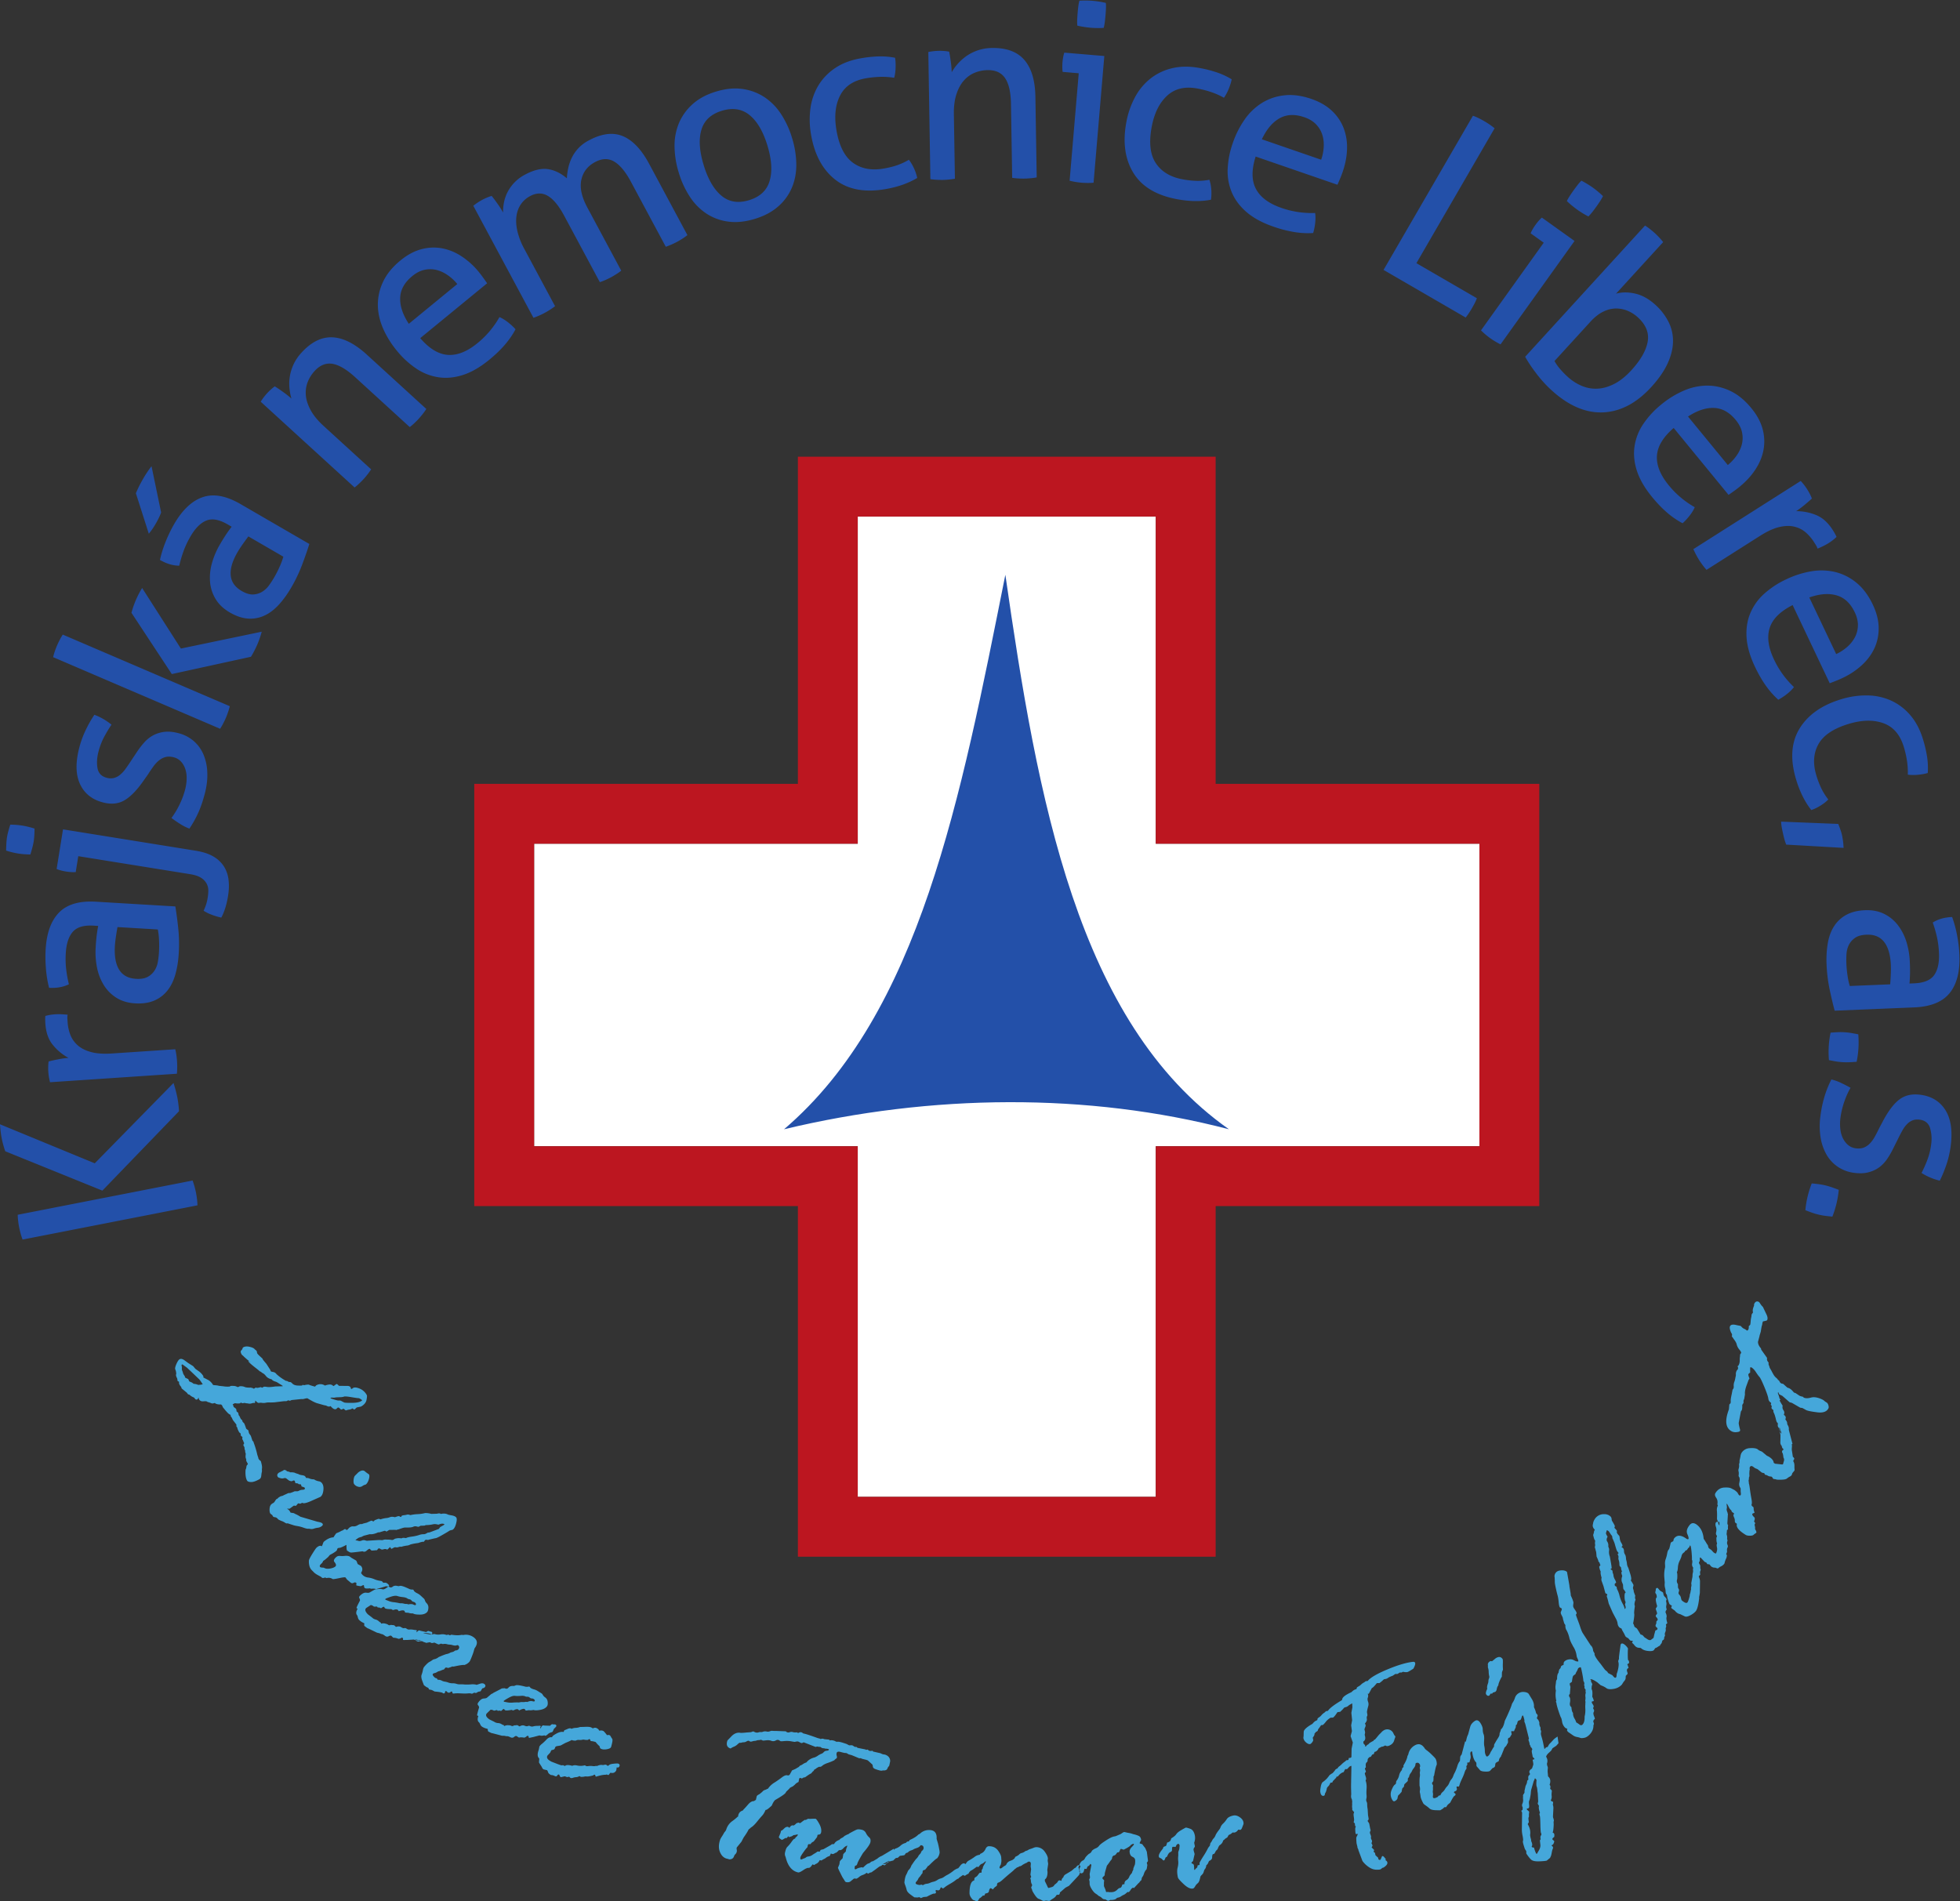<svg xmlns="http://www.w3.org/2000/svg" width="207.891" height="201.685" viewBox="0 0 207.891 201.685"><rect x="0" y="0" width="207.891" height="201.685" fill="#333333" stroke="none"/><defs><clipPath clipPathUnits="userSpaceOnUse" id="a"><path d="M0 0h170.079v170.079H0z"/></clipPath></defs><path d="M90.978 158.783h31.61V121.59h34.329V89.5h-34.328V54.794h-31.61V89.5H56.652v32.09h34.325z" fill="#fff"/><path d="M163.266 127.94V83.153h-34.327V48.448H84.63v34.705H50.304v44.787H84.63v37.19h44.31v-37.19zm-6.35-6.35H122.59v37.193H90.978V121.59H56.653V89.5h34.325V54.795h31.61V89.5h34.329z" fill="#bc1620"/><g clip-path="url(#a)" transform="matrix(1.333 0 0 -1.333 -8.04 216.314)"><path d="M86.027 116.541c2.558-17.802 5.718-35.64 17.79-44.13-11.23 2.934-23.682 2.813-35.399 0 10.806 9.226 14.051 26.315 17.61 44.13" fill="#2350a9"/><path d="M104.966 17.09c.019.048.02.111.004.191-.033.15-.134.283-.307.396-.173.114-.337.153-.488.123-.264-.056-.44-.15-.525-.283a2.031 2.031 0 00-.287-.35.799.799 0 01-.204-.275.624.624 0 00-.085-.176c-.171-.217-.28-.38-.323-.49a.759.759 0 00-.147-.242.502.502 0 01-.116-.16.824.824 0 00-.101-.166.268.268 0 01-.068-.165c0-.052-.026-.109-.08-.169a.964.964 0 01-.134-.217 6.373 6.373 0 00-.348-.587c-.193-.308-.286-.478-.28-.512.02-.09.007-.139-.037-.15l-.102-.02a.254.254 0 01-.03-.146l-.074-.077c-.061-.039-.1-.08-.111-.129l-.035-.009c-.011-.002-.023.001-.036.01a2.099 2.099 0 01-.023.357.15.15 0 01-.098.115c-.054.021-.084.042-.09.065-.005.034.033.082.119.148l.128.563-.067.241-.014.067c-.018.085.013.171.095.258l.003.071-.054.262c.076.196.093.397.05.6-.06.28-.185.452-.378.517-.192.066-.305.094-.34.088a4.896 4.896 0 01-.334-.185c-.212-.12-.351-.233-.421-.339-.068-.104-.197-.212-.385-.322l-.028-.04c-.023-.164-.128-.265-.314-.303l-.02-.076c-.033-.118-.06-.184-.08-.2-.138-.042-.208-.083-.212-.125-.002-.04-.028-.09-.074-.147-.21-.254-.302-.447-.274-.576.009-.05.046-.088.11-.109a.41.41 0 00.17-.118c.049-.057.092-.082.126-.075.033.007.076.083.127.228a.327.327 0 00.094.056l.035.043c.073.185.152.295.239.331.087.035.134.083.146.145-.002.182.016.276.054.283.007.002.083 0 .23-.005l.026.042c.035.113.093.178.172.194.06.013.103-.03.124-.132l-.015-.143a.585.585 0 00-.052-.25l-.043-.132.004-.27a1.675 1.675 0 01-.005-.439c.016-.162 0-.342-.05-.536-.05-.197-.043-.452.024-.765.017-.085.17-.262.463-.537.293-.273.536-.388.733-.347.056.011.114.07.174.173a.831.831 0 00.2.24c.073.055.13.16.169.31.038.153.058.234.06.247a.667.667 0 00.112.124c.07.071.113.137.13.2l.065.197a.547.547 0 01.152.358.45.45 0 01.16.205c.03.08.056.127.076.143.154.073.232.166.23.278 0 .111.019.196.052.256l.077.016c.034.008.072.054.112.138a.534.534 0 00.133.186c.047.04.068.067.066.083.037.103.082.193.135.275.17.107.27.237.298.388l.12.096a.452.452 0 00.15.115c.05.02.09.065.118.135.029.07.075.115.135.133a.587.587 0 01.22.161h.169c.11.024.21.1.294.228l.162-.019c.056.013.106.075.149.191.044.113.075.195.095.243m-7.601-2.94l.01.07-.091.7-.126.291a4.165 4.165 0 00-.241.312c-.136.031-.206.058-.207.08a1.37 1.37 0 00.122.248c-.02.171-.087.282-.206.333a1.966 1.966 0 01-.342.115.884.884 0 00-.182.054 2.091 2.091 0 01-.346.076l-.26.06a.398.398 0 01-.172-.083.987.987 0 00-.204-.118c-.067-.026-.138-.058-.216-.09a.66.66 0 00-.184-.06c-.148-.015-.375-.12-.681-.319-.308-.197-.487-.337-.546-.42a.605.605 0 00-.273-.208.977.977 0 01-.296-.186c-.062-.134-.142-.218-.243-.25-.168-.145-.276-.266-.321-.36a.345.345 0 00-.18-.184c-.075-.028-.152-.113-.23-.257-.032-.063-.028-.08-.047-.124.05-.01.1-.024.1-.072l-.076-.174.036-.28c0-.009-.008-.014-.008-.022.023-.045.049-.088.129-.08.098.011.16.071.19.181.029.11.049.17.059.183l.107-.023c.045.005.076.04.089.105a.176.176 0 00.104.132c.055.023.107.08.155.171.062-.039.089-.073.08-.103l-.134-.705.03-.275a.586.586 0 00-.07-.155l.038-.186-.002-.165.006-.034c.01-.102.07-.24.18-.414.112-.172.22-.288.325-.346l.13-.09a.357.357 0 01.145-.106.653.653 0 00.192-.136c.07-.067.136-.1.196-.1a.28.28 0 00.176-.064c.056-.043.107-.06.152-.057a.46.46 0 01.14.067l.14-.003c.178.02.286.052.328.1a.27.27 0 00.167.091.639.639 0 01.232.102c.083.056.156.094.217.12.06.023.157.097.289.22l.087-.008c.034.003.087.061.16.172.072.112.135.17.192.176.023.003.047-.007.074-.027l.365.394a.26.26 0 01.09.091.279.279 0 00.089.101.19.19 0 01.07.146c.006.065.028.12.069.171.04.051.075.12.103.205.029.088.048.14.058.158l.043.074a.162.162 0 00.068.094c.039.027.06.08.072.155l.042.246-.044.17c-.001.016.027.056.082.12m-1.01.102c.01-.08.004-.194-.015-.34l-.13-.326c.006-.062 0-.105-.02-.13l-.058-.112a.354.354 0 00-.108-.205.673.673 0 01-.144-.232.526.526 0 00-.223-.253.295.295 0 01-.146-.3l-.032-.022-.12-.012c-.011-.002-.034-.047-.066-.138-.033-.089-.083-.137-.145-.144-.063-.006-.142-.06-.237-.16a.64.64 0 00-.41-.176 1.525 1.525 0 00-.26.007l-.045.012-.136-.013-.018.015-.056.192-.114.264v.321l.022.115c-.001.022-.026.055-.07.097a.304.304 0 00-.07.08c-.004.056.02.105.077.15a.32.32 0 01.104.118c-.01.075.012.19.057.344l.114.402c.08.1.147.188.196.263l.083.122c.11.11.156.208.14.3l.092.113c.098.01.172.056.228.136.054.082.087.122.099.123l.11.013a.461.461 0 01.089.155c.026.074.057.11.09.113.012.002.08-.019.207-.064.35.17.54.297.573.381.108.057.172.088.188.09.035.003.053-.012.056-.047.003-.023-.056-.097-.178-.222-.122-.124-.176-.254-.163-.385.02-.2.097-.328.227-.384.129-.054.2-.143.213-.26m-4.514-.582c-.002.026.039.102.06.16-.014.003-.008.021-.03.021-.057 0-.117-.038-.18-.114l-.068-.086-.102-.052-.217-.19a18.362 18.362 0 00-.476-.286.396.396 0 01-.193-.25c-.092-.07-.137-.154-.137-.25a.061.061 0 00-.035-.019l-.085.035h-.035c-.075 0-.128-.047-.163-.139a1.324 1.324 0 00-.24-.208.334.334 0 00-.198-.182l-.276-.078c-.03 0-.07.062-.121.19l-.175.36v.076c-.001.046.014.075.043.087.114.103.17.291.169.56l-.018.162.068.474-.002.035-.035.233.016.154c0 .144-.086.332-.255.568a.814.814 0 01-.696.35.8.8 0 01-.225-.067 3.004 3.004 0 00-.256-.09.345.345 0 01-.102-.045l-.12-.07-.13-.035a.736.736 0 00-.291-.156.374.374 0 01-.206-.113c-.05-.058-.153-.122-.308-.19l-.068-.13-.086-.07c-.033-.034-.123-.078-.265-.13a.495.495 0 01-.301-.286c-.01-.029-.052-.063-.123-.104a1.2 1.2 0 01-.193-.134c-.058-.048-.102-.073-.136-.074-.058 0-.088.023-.087.07-.001.05.034.128.1.232.035.142.052.256.05.335l-.016.233c-.002.137-.086.323-.252.554-.168.231-.411.347-.725.345-.121 0-.214-.082-.282-.242a.665.665 0 00-.395-.356l-.06-.085a.738.738 0 01-.394-.158 4.25 4.25 0 00-.484-.308c-.115-.064-.165-.15-.22-.236l-.061-.046c-.016.026-.015.063-.057.07-.113.012-.225-.053-.33-.192-.107-.14-.166-.21-.177-.208-.053-.006-.154-.054-.304-.146a3.525 3.525 0 00-.51-.355 1.928 1.928 0 01-.285-.17.779.779 0 00-.266-.129.991.991 0 01-.29-.134.916.916 0 00-.306-.133 1.171 1.171 0 01-.27-.089.857.857 0 00-.26-.072.531.531 0 01-.221-.066c-.05-.03-.08-.046-.09-.043l-.117.047a.568.568 0 00-.134-.035c-.223.027-.328.082-.318.167.005.035.03.077.08.13a.653.653 0 01.12.18.403.403 0 00.086.133l.082.094c.057.091.1.153.13.184.029.031.045.053.046.065l.018.153c.007.045.068.08.186.107.087.094.16.19.218.286l.09.05c.35.35.566.543.65.573a.859.859 0 01.2.444c.008.057-.014.213-.068.467a3.452 3.452 0 01-.134.511l-.036.133c.026.42-.13.648-.474.69a1.03 1.03 0 01-.788-.227.557.557 0 00-.143-.105.193.193 0 01-.086-.059c-.136-.133-.354-.265-.654-.398l-.065-.105-.132-.018-.117-.109a.867.867 0 01-.41-.214 1 1 0 00-.337-.21c-.094-.028-.155-.068-.184-.122-.003-.003-.01-.002-.013-.005l-.001.094-.934-.56-.075-.034a1.152 1.152 0 01-.3-.194l-.346-.206.004-.005a.286.286 0 01-.187-.069.384.384 0 00-.201-.114c-.06-.008-.198-.116-.414-.328l-.073.034c-.192-.028-.325-.064-.397-.106-.07-.043-.123-.062-.156-.055-.046.011-.053.083-.022.218l.006.033c.004.022.03.037.08.044.049.007.087.064.118.173.029.107.178.385.448.83.353.405.547.688.583.851.039.173.006.303-.096.39-.1.087-.187.201-.258.344a.48.48 0 01-.342.264c-.157.034-.274.042-.353.02-.078-.02-.29-.128-.638-.32a.216.216 0 00-.14-.076l-.228-.117a.69.69 0 00-.217-.16.64.64 0 01-.22-.175c-.057 0-.09-.01-.094-.033a.584.584 0 01-.3-.277.954.954 0 00-.178-.014l-.086-.069-.583-.33-.223-.056a.719.719 0 01-.063-.128.624.624 0 00-.168.002c-.011.002-.042-.016-.092-.056a.801.801 0 00-.134-.088 2.719 2.719 0 01-.204-.13.65.65 0 00-.29-.119c-.097-.01-.163-.033-.2-.065a.441.441 0 00-.155-.086 1.183 1.183 0 01-.16-.065.167.167 0 00-.11-.02c-.045.01-.056.068-.033.174.015.062.093.196.239.402.145.206.25.336.315.392l.047.21.062.04.12-.01c.032.03.08.083.15.162.062.01.122.053.179.13l.21.277.039.168.049.026c.127-.007.205.051.232.17.045.206-.006.441-.154.707-.146.263-.248.392-.302.388a2.058 2.058 0 01-.16 0l-.303-.013a.256.256 0 01-.205-.033c-.06-.04-.107-.057-.14-.049l-.034.006a3.059 3.059 0 01-.29-.208c-.04-.038-.076-.054-.11-.047a.255.255 0 00-.098.04l-.162-.054c-.125-.13-.214-.19-.271-.177l-.067.014c-.11-.046-.182-.115-.214-.207l-.107.076c-.107.024-.212-.016-.318-.12-.105-.104-.164-.153-.175-.15-.053-.025-.08-.042-.082-.052l-.034-.153-.131-.315c-.01-.038.02-.087.093-.143a.51.51 0 01.139-.092c.034-.007.127.04.279.142l.105-.007a.644.644 0 01.12.151c.012-.004.03-.025.058-.066l.025-.006c.039.016.09.032.152.051a.35.35 0 01.14.07c.03.03.07.042.124.044l.13.024c.064.021.1.031.113.027.022-.005.03-.019.025-.04-.013-.057-.075-.127-.188-.215a.258.258 0 00-.04-.097c-.038.038-.127-.04-.266-.237a2.73 2.73 0 00-.324-.39c-.078-.066-.14-.209-.188-.426a.536.536 0 010-.3c.03-.07.046-.119.052-.144.168-.676.496-1.069.985-1.177.067-.014.202.046.406.184.202.137.353.195.448.175.092.02.186.114.282.28l.147-.049.086.07a.565.565 0 01.345.32l.133-.03.173.103c.092.04.16.08.209.127a.767.767 0 00.28.127l.096.2.139-.05.133.043a.303.303 0 00.065.055c.056-.017.157.057.305.223.123-.026.238.02.344.141.106.12.214.192.326.214l-.096-.27a1.004 1.004 0 01-.025-.187l-.16-.169a.188.188 0 00-.044-.042l-.055-.333c-.002-.005-.038-.04-.108-.112-.072-.069-.112-.124-.121-.163l-.027-.205-.116-.284a3.886 3.886 0 01.175-.385c.12-.247.198-.397.236-.449a1.9 1.9 0 00.118-.186c.04-.069.076-.108.11-.114.156-.036.28-.015.375.065l.194.16c.05.043.083.062.1.057l.183-.013.162.105a.798.798 0 00.302.185.975.975 0 01.255.125c.046.037.075.052.087.051a.394.394 0 00.09-.073l.177.092a.445.445 0 01.14.041l.046.043c.109.07.235.161.38.273.146.113.242.17.29.17.004-.008.019.001.043.025.027.024.058.05.093.076l.147-.05c.05.013.116.075.199.186.078.006.125.045.14.118l.002.004-.016-.002a.793.793 0 01-.168-.144c-.056-.06-.16-.074-.282-.067l.478.268-.012-.055.16.02a.597.597 0 00.188.047c.08.084.158.156.234.215a.226.226 0 01.208.071.713.713 0 00.098.093c.183.023.29.04.326.046.036.007.084.063.142.165l.153.052c.078.083.169.14.268.172a.66.66 0 01.196.085c.032.024.113.058.242.1s.216.092.256.148c.042.054.076.082.105.078.148-.018.212-.109.193-.274a.484.484 0 00-.087-.146c-.036-.008-.071-.048-.102-.122a.393.393 0 00-.068-.127l-.128-.14a.79.79 0 00-.178-.256c-.072-.067-.21-.255-.414-.566a.802.802 0 00-.172-.304.44.44 0 01-.118-.17 2.085 2.085 0 00-.118-.253c-.061-.112-.106-.304-.138-.577-.005-.046.015-.13.065-.255.048-.125.086-.246.112-.365.027-.118.134-.247.322-.385.189-.138.287-.207.292-.207l.25-.014.14.028a.48.48 0 00.123-.076l.218.087.253.021c.328.175.523.258.586.251.09-.01.14.023.15.103l.003.017-.041.092c.005.052.043.073.11.065l.035-.005.049-.023a.526.526 0 01.137.054l.044.081c.02.078.049.114.082.111.012 0 .033-.015.064-.043.033-.027.053-.04.065-.042.023-.002.072.027.146.091.072.063.207.15.398.26.192.11.343.207.45.293a.74.74 0 00.248.145c.018.002.034.048.05.063l.316.222c.033-.026.066-.057.118-.056h.052a.996.996 0 00.222.14c.04.011.062.033.06.068.07.11.133.175.19.2.058.021.207.123.448.302l.137-.024c.107.154.194.238.257.251.063.011.166.083.307.216l.019-.034c0-.024-.04-.098-.116-.22-.077-.124-.118-.214-.123-.268-.005-.056-.021-.097-.051-.124a.137.137 0 01-.042-.096c0-.12-.011-.18-.034-.18h-.111a.68.68 0 01-.138-.162.593.593 0 00-.201-.19c-.067-.03-.098-.086-.097-.16l-.001-.069-.016-.033c-.248-.059-.37-.407-.367-1.044a.631.631 0 01.119-.314c.078-.123.15-.192.213-.21a.67.67 0 00.158-.06.273.273 0 01.1-.033c.052.001.115.078.189.233.05.02.112.06.18.126.07.067.109.1.12.1l.087.001.034.034c.029.08.049.124.06.13.148.018.242.063.276.138.032.19.086.285.16.286a.717.717 0 00.157-.104c.108.127.168.191.179.191.102.07.153.117.153.138 0 .133.039.206.116.221.077.015.2.1.37.256.172.154.364.321.577.497.214.176.32.273.32.29.069.047.115.081.138.103l.067.052c.098.03.163.062.198.097.068 0 .135.024.196.074.064.05.17.111.326.186l.059.018c.069.063.125.095.17.095.103.002.156-.059.156-.18l-.016-.206.037-.216-.05-.42a.247.247 0 01.026-.1.29.29 0 00.026-.1c0-.023-.023-.057-.07-.102a.528.528 0 00.054-.198.558.558 0 01.048-.233.478.478 0 00.05-.12v-.017a1.095 1.095 0 01-.078-.172c0-.012.014-.045.039-.099a.342.342 0 00.04-.115c.01-.058.08-.18.203-.366.125-.186.228-.29.31-.317.079-.025.158-.06.237-.107a.405.405 0 01.185-.067l.163.036.243-.034c.034 0 .069.017.11.051l.12.088c.195.105.313.211.353.32l.069.035.138.001c.05.04.076.1.076.181l.334.285a.822.822 0 00.154.121l.233.123.438.466c.147.156.258.274.329.356a.388.388 0 01.099.255c-.008.014-.037.004-.04.024l.002.156zm-15.054 8.091l.056.264a.449.449 0 01-.033.335c-.057.126-.174.221-.352.284l-.191.031-.196.086-.575.13-.032.066a.618.618 0 00-.26-.01l-.138.095c-.023.006-.06 0-.118-.023a.39.39 0 01-.06.04l-.612.123-.016.006a.366.366 0 01-.07.061l-.032.011-.102-.002-.21.13a2.343 2.343 0 01-.247-.005l-.2.107c-.347.121-.57.182-.671.181-.1-.002-.156 0-.166.003l-.077.046-.08.03c-.136.045-.245.054-.33.022l-.085.067-.362.035-.09.033a.295.295 0 01-.21-.028c-.018.02-.031.031-.042.033l-.193.051c-.087.031-.972.354-1.122.358-.08.052-.124.08-.136.085l-.048.016c-.06.02-.15-.002-.272-.069l-.03.065c-.18-.01-.297-.005-.352.014a.348.348 0 01-.25.002.312.312 0 00-.218-.01l-.032.01a.474.474 0 01-.077.066l-.82.031a1.483 1.483 0 00-.24.007.372.372 0 01-.2-.035.45.45 0 00-.268-.019.54.54 0 01-.284-.015.344.344 0 00-.174-.03.424.424 0 01-.188-.024.398.398 0 00-.261.008l-.157.073-.178-.064-.364-.027c-.292-.032-.468-.037-.527-.017-.253.023-.485-.085-.696-.32l-.284-.292c-.117-.33-.041-.542.224-.637.02-.006.052.005.089.034.037.03.106.063.206.106a.87.87 0 01.27.173.872.872 0 00.177.14.297.297 0 01.163.01.535.535 0 00.175.026.431.431 0 01.21.067c.084.047.146.064.183.05l.09-.052.033-.009c.034-.013.085-.006.157.016a.642.642 0 00.183.037.523.523 0 01.157.032.47.47 0 00.16.03.801.801 0 01.198.031l.142-.068c.01-.003.096.003.257.02a.91.91 0 00.364-.019l.097-.035a.423.423 0 01.305.04c.084.05.16.061.233.037l.016-.007.134-.083c.033-.01.14-.007.324.011a2 2 0 00.55-.027c.186-.035.28-.046.284-.036.116.033.206.038.27.015l.2-.105.079-.01.132.063.946-.369a.791.791 0 01.13.035.743.743 0 01.246-.03l.125-.083.05-.017.158-.018.065-.023a.948.948 0 00.236-.028c.044-.016.06-.034.054-.056-.018-.049-.075-.075-.176-.083a.33.33 0 01-.234-.11.446.446 0 00-.2-.135 1.475 1.475 0 01-.32-.185l-.177-.093c-.306-.073-.533-.21-.682-.408a.978.978 0 01-.274-.13.644.644 0 00-.187-.104c-.044-.012-.09-.053-.138-.12l-.16-.09c-.05-.043-.18-.106-.383-.186l-.154-.28c-.05-.106-.125-.145-.226-.115-.103.03-.247-.025-.434-.167a9.532 9.532 0 00-.567-.398 1.74 1.74 0 01-.41-.334 3.895 3.895 0 01-.141-.179c-.041.003-.087-.017-.14-.06-.145-.034-.246-.094-.3-.178l-.217-.178c-.134-.07-.208-.125-.223-.169l-.068-.295c-.096-.052-.145-.083-.144-.096-.153.012-.312-.078-.475-.267a9.519 9.519 0 00-.317-.353.86.86 0 01-.11-.13.475.475 0 01-.336-.31.51.51 0 01-.031-.172c-.031 0-.06-.02-.084-.052a4.337 4.337 0 00-.413-.33 1.271 1.271 0 01-.44-.62.515.515 0 00-.103-.188.479.479 0 01-.088-.12 3.833 3.833 0 00-.155-.259 2.43 2.43 0 01-.135-.232c-.134-.379-.146-.708-.038-.99.108-.28.275-.46.503-.54l.177-.045.064-.024c.197-.007.326.072.386.24.026.075.06.132.104.168a.378.378 0 01.104.168c.02.055.023.118.009.194a.358.358 0 00-.008.144c.01.033.03.062.058.09l.322.397.172.332c.204.286.337.502.399.643a.96.96 0 01.127.102l.056.054c.135.075.29.222.469.442.177.22.317.385.42.495.103.11.196.265.28.468.054-.032.219.084.494.345.085.21.173.354.264.438.532.306.814.504.846.596l.044.075c.18.167.275.265.285.293.005.01.083.052.237.126l.155.13a.784.784 0 00.294.214l.05.248c.022.063.059.088.107.071l.114-.04.138.081.114.014c.277.201.437.301.48.305l.142.168c.045.023.073.05.082.081.014.038.028.06.043.067l.087.042c.065.063.163.123.293.18.075-.026.157 0 .245.08.088.078.225.148.414.214.186.065.317.115.389.15.073.036.123.057.152.067.01.032.077.09.198.176a.372.372 0 01-.01.195.385.385 0 000 .22c.035.096.139.12.316.07.178-.05.296-.076.355-.08a.517.517 0 00.123-.014l.158-.093.25-.069.588-.244c.005 0 .049.001.132.008.045-.026.072-.043.084-.046l.344-.086.065-.022c.054-.019.084-.035.09-.05l.298-.269c.04-.026.064-.088.072-.184.009-.098.08-.17.215-.218.27-.094.436-.135.497-.12a.61.61 0 00.17.02c.054-.005.083-.002.086.008a.239.239 0 01.167.09l.073.156zm-21.684-.123c.09-.04.157-.022.2.053.058.1.04.176-.053.23-.04.024-.164.024-.373.003-.207-.02-.337-.058-.385-.113-.048-.055-.098-.068-.146-.038l-.081.066c-.021.012-.09.006-.21-.017l-.047-.012c-.144.038-.301.013-.471-.073a.297.297 0 01-.151-.002.493.493 0 00-.203 0 1.26 1.26 0 01-.32 0 .602.602 0 00-.185-.005l-.112.066a1.259 1.259 0 00-.586-.022c-.164.041-.303.034-.414-.02-.303.083-.494.08-.575-.013l-.077.023-.074.043a.643.643 0 00-.166-.01c-.01.004-.053.02-.132.046a4.761 4.761 0 00-.286.107l-.35.135-.11.065c-.224.131-.29.272-.2.425l.212.226.08.173c.01.02.052.035.124.05.072.015.117.037.135.066l.043.076a.452.452 0 00.028.083c.024.04.082.066.177.08.095.015.176.03.244.042l.38.206c.25.1.418.178.505.235l.044-.026a.998.998 0 01.27-.029.468.468 0 00.279.056.753.753 0 01.242.014.347.347 0 00.184.001.95.95 0 01.267-.01.828.828 0 00.12.068l.015-.009.05-.048.033-.099.014-.009c.1.001.228-.024.385-.075a2.12 2.12 0 01.312-.332c.018-.106.048-.17.088-.19.113-.068.266-.085.46-.055.192.03.313.084.359.163.012.02.04.125.084.314.045.19.049.311.008.363-.038.054-.074.11-.105.168-.032.06-.058.095-.08.105-.054.032-.127.035-.222.011a3.143 3.143 0 01-.263.315.39.39 0 01-.237.057.649.649 0 00-.123-.008c-.011.006-.017.017-.022.033-.01.048-.065.097-.157.153-.1.058-.21.054-.325-.01l-.112.066c-.09.052-.27.07-.537.054l-.374-.01a1.054 1.054 0 00-.35-.07.8.8 0 01-.322-.075c-.066.058-.17.055-.312-.006a2.855 2.855 0 00-.262-.108l-.055-.127c-.006-.01-.014-.012-.024-.007-.156.025-.334-.013-.528-.119-.195-.106-.306-.184-.336-.232l-.043-.074c-.15.026-.295-.033-.433-.18a3.884 3.884 0 00-.36-.34.844.844 0 01-.191-.192c-.02-.035-.028-.059-.024-.076l-.045-.212c-.12-.329-.108-.554.034-.677l.009-.087c-.02-.147-.024-.234-.014-.26l.224-.35a.295.295 0 01.129-.175c.009-.006.104-.03.288-.07a.76.76 0 00.078-.17c.025-.07.095-.139.209-.206l.016-.009a.666.666 0 00.298-.076c.095-.049.164-.035.207.04.043.074.09.095.14.066l.015-.007c.049-.11.084-.169.103-.182.02-.01.075-.004.165.02.09.023.157.035.198.038.119-.07.224-.077.315-.024l.116-.108a.317.317 0 01.192.012.89.89 0 00.244.051.498.498 0 01.2.048c.03.02.056.033.08.038l.11-.065.206.01a.693.693 0 00.225.028c.089-.019.267.007.534.076.07.053.115.073.134.061.03-.017.057-.066.076-.144l.023-.012.239.068c.227.06.414.088.557.083l.056.027.12-.049a.413.413 0 01.049.015c.009.005.012.01.007.012l.093.124c.012.02.03.03.056.028.192-.046.337.012.43.176.01.014.025.102.046.263m-4.998 3.057l.163.161c.048.072.04.13-.02.17a.14.14 0 01-.098.022.437.437 0 00-.142.013c-.06.015-.124-.024-.202-.118l-.461.014c-.092.03-.162.006-.21-.064l-.034-.05a.322.322 0 00-.035-.08c-.013-.019-.028-.022-.048-.01-.02.013-.013.04.016.084.029.042.029.073 0 .093-.017.013-.048.016-.09.011a1.852 1.852 0 00-.213-.01 1 1 0 01-.271-.04.322.322 0 00-.233.017c-.073.038-.138.041-.196.01-.058-.029-.146-.02-.263.03-.116.048-.245.03-.386-.054l-.037.005-.1.067c-.033.024-.082.03-.146.017l-.09-.01c-.052.007-.106-.01-.164-.056l-.101.005c-.051.037-.141.058-.27.062a.573.573 0 01-.316-.066l-.053.078a.572.572 0 00-.146.06.592.592 0 01-.3.101.57.57 0 00-.301.101l-.375.185c-.252.171-.33.325-.235.462.006.01.048.052.127.128.079.073.143.136.19.187a.498.498 0 00.27-.08l.243.052.06-.064.153.024c.08-.043.14-.036.182.022.035.05.087.088.157.11a.737.737 0 01.079-.097c.063-.042.24-.036.535.02.077-.052.146-.055.21-.01a.47.47 0 00.275.063l.119-.1c.216.122.36.157.436.106a.064.064 0 00.03-.048.074.074 0 01.032-.046c.028-.02.079-.022.155-.008a.579.579 0 00.2.01c.056-.008.153.001.289.026.103-.042.28-.04.536.008.255.048.433.145.534.292.054.081.07.198.048.353a.474.474 0 01-.19.34.59.59 0 00-.187.19.484.484 0 01-.088.122l-.308.191a1.11 1.11 0 01-.315.142.949.949 0 00-.27.113l-.095.106a.05.05 0 01-.037.005.677.677 0 00-.251-.016c-.396.103-.653.145-.772.123l-.168-.063c-.202.02-.345-.022-.43-.124-.083-.102-.186-.118-.304-.052l-.233-.017a6.198 6.198 0 00-.298-.16l-.367-.189a.47.47 0 00-.168-.093l-.353-.3c-.036-.033-.123-.053-.266-.063-.143-.01-.287-.12-.434-.334-.05-.076-.053-.144-.002-.2a.295.295 0 00.079-.177c-.122-.41-.173-.622-.154-.635l.096-.043c-.09-.252-.065-.425.07-.52.025-.037.054-.09.089-.164a.365.365 0 01.122-.157 1.12 1.12 0 01.299-.142l.157-.045c.009-.006.016-.039.018-.095.003-.058.018-.097.046-.116l.219-.108a.453.453 0 01.117-.028l.742-.196c.144 0 .237-.009.276-.022a.212.212 0 01.085-.016c.075.011.174-.014.295-.077.122-.063.225-.055.312.021.086.075.16.093.223.05l.129-.087.052-.015c.082.027.216.025.403-.006a.39.39 0 01.177.1c.05.048.099.055.148.024.018-.014.024-.026.018-.035l.018-.096c.018-.013.057-.01.117.004.059.015.129.03.208.044l.432.113a.27.27 0 00.178.008c.06-.018.165-.012.31.021l.044-.03c.044-.015.113.018.208.104a.618.618 0 00.257.157c.079.02.129.042.149.07zm-3.981 2.23c.019.028.139.105.36.231.223.125.393.181.512.166.118-.014.248-.017.39-.007.144.01.227.014.253.011l.114-.017.14-.055c.125 0 .197-.008.215-.02l.163-.113c.108-.005.183-.019.219-.046.09-.06.117-.12.077-.177-.02-.028-.08-.029-.181 0-.104.03-.24.006-.407-.067l-.09.021a.909.909 0 00-.274-.025c-.112.002-.18-.002-.202-.015l-.096-.016a3.93 3.93 0 01-.503-.012 1.384 1.384 0 00-.364.011l-.314.06c-.028.018-.032.041-.012.07m-1.7 1.001a.263.263 0 01.183.084c.074.09.063.171-.03.248-.086.074-.214.081-.378.021-.167-.06-.254-.084-.263-.078-.047.025-.158.04-.333.043a3.663 3.663 0 00-.623-.018 1.848 1.848 0 01-.33.012.809.809 0 00-.294.038.946.946 0 01-.315.046.93.93 0 00-.33.056 1.158 1.158 0 01-.275.073.749.749 0 00-.257.083.556.556 0 01-.22.064c-.06.001-.093.005-.102.012l-.07.104a.733.733 0 00-.133.043c-.171.142-.23.25-.174.315.023.026.067.047.137.064a.63.63 0 01.2.085.327.327 0 00.144.063l.12.037c.097.045.168.072.21.083.04.01.067.018.073.028l.099.12c.03.033.102.03.215-.012.124.03.237.071.338.12l.104-.009c.483.105.769.147.857.126a.875.875 0 01.41.262c.037.046.102.188.197.431.095.242.149.41.166.5l.043.134c.25.334.245.613-.018.835a1.044 1.044 0 01-.787.241.44.44 0 00-.176-.01.199.199 0 01-.103-.003c-.19-.037-.445-.03-.766.023l-.112-.053-.12.057-.157-.027a.891.891 0 01-.463.044 1.028 1.028 0 00-.397.007c-.092.028-.166.03-.221 0-.024-.014-.06.01-.09.014-.003-.003.003-.005 0-.009l-.05-.032-.621.118c.02.002.038.014.059.014.259.001.427-.024.505-.075.04-.026.072-.013.107-.016.053.057.063.111.012.161a.125.125 0 01-.093.04.422.422 0 00-.137.041c-.052.025-.125 0-.22-.076l-.45.1c-.084.045-.156.037-.218-.023l-.042-.042c-.008-.014-.014-.019-.021-.028l-.043.008-.023-.023c0 .014-.005.027.018.05.037.035.045.065.02.091-.017.016-.046.026-.088.027a2.278 2.278 0 00-.211.03.982.982 0 01-.273.012.318.318 0 00-.225.064c-.064.05-.13.065-.19.047-.063-.019-.148.008-.252.078-.106.07-.236.077-.391.022l-.036.011-.085.086c-.028.028-.074.043-.14.044l-.09.006c-.048.018-.105.01-.171-.023l-.097.025c-.045.046-.13.082-.255.113a.577.577 0 01-.322-.006l-.035.086a.478.478 0 00-.134.087.601.601 0 01-.277.158.57.57 0 00-.276.156l-.332.252c-.213.217-.262.383-.142.5.007.008.057.041.149.1.09.057.166.107.223.146a.509.509 0 00.249-.128l.25.003.046-.072.153-.007c.072-.057.132-.062.182-.013a.293.293 0 00.177.078.828.828 0 01.059-.11c.054-.054.229-.08.53-.082.064-.065.132-.083.207-.05a.45.45 0 00.279.01l.096-.123c.236.08.385.088.45.022.016-.016.023-.033.02-.052-.002-.018.006-.034.022-.05.023-.026.074-.037.15-.039.078 0 .143-.01.197-.029.056-.018.153-.028.29-.029.092-.062.269-.092.529-.093.259-.004.45.058.579.185.068.067.107.18.115.337a.478.478 0 01-.122.368.568.568 0 00-.147.222.466.466 0 01-.064.138l-.265.246a1.1 1.1 0 01-.282.198.928.928 0 00-.246.165l-.071.121a.047.047 0 01-.037.012.67.67 0 00-.25.032c-.368.177-.613.266-.734.267l-.176-.029c-.194.058-.342.045-.444-.04-.102-.084-.205-.082-.311.008l-.037.005c-.212-.173-.368-.254-.461-.223-.1.033-.265.033-.495.003l-.018.007c-.047-.018-.103-.042-.122-.039l-.403-.228c-.042-.025-.131-.029-.274-.01-.142.015-.305-.066-.488-.247-.066-.064-.08-.13-.041-.198a.303.303 0 00.045-.185c-.2-.38-.29-.578-.272-.595l.083-.06c-.135-.232-.144-.406-.026-.525a1.93 1.93 0 00.052-.176.387.387 0 01.09-.178 1.18 1.18 0 01.267-.198l.145-.073c.009-.009.008-.04 0-.098-.008-.056 0-.096.024-.122l.194-.147a.325.325 0 01.108-.05l.693-.333c.14-.03.23-.055.268-.076a.198.198 0 01.077-.03c.078-.005.169-.05.277-.134.106-.083.21-.098.31-.039.099.057.175.061.229.01l.108-.112.048-.025c.086.012.217-.016.395-.082.07.003.134.025.194.061.058.04.108.038.148-.003.016-.016.02-.029.013-.037l-.002-.097c.016-.016.055-.023.115-.019.062.004.133.005.214.004l.444.028c.062.011.12.003.177-.027.007 0 .026 0 .034-.004-.011.012.012.033.007.044l.426-.082c-.041-.012-.098-.046-.12-.032l-.036.037a.755.755 0 00-.277.033c.002 0-.004-.006-.001-.009.114-.096.217-.132.306-.11a.682.682 0 00.22.028l.16-.076a.727.727 0 00.184-.064c.112.026.214.044.312.052a.23.23 0 01.214-.054.547.547 0 00.132.024c.166-.079.264-.124.298-.139.034-.01.103.008.209.062l.157-.04a.64.64 0 00.317-.003.734.734 0 01.212-.037.913.913 0 00.257-.047c.132-.036.23-.04.295-.015.066.024.108.025.13.008.115-.097.119-.209.012-.335a.447.447 0 00-.152-.074c-.034.012-.085-.003-.152-.049a.48.48 0 00-.124-.068l-.186-.048a.786.786 0 00-.288-.117c-.098-.017-.316-.1-.657-.248a.805.805 0 00-.31-.162.437.437 0 01-.193-.078 1.673 1.673 0 00-.235-.146c-.11-.06-.254-.198-.432-.409a.706.706 0 01-.084-.249 2.764 2.764 0 00-.104-.367c-.043-.113-.024-.28.06-.498.082-.218.125-.33.13-.333l.203-.147.133-.057a.383.383 0 00.059-.128l.23-.047.226-.119c.369-.033.578-.07.626-.109.07-.059.13-.058.183.003l.01.013.017.1c.033.04.076.037.128-.008l.027-.02.029-.047a.507.507 0 01.142-.03l.082.043c.06.055.104.071.13.05.01-.008.019-.03.032-.07.012-.04.02-.065.03-.073.017-.015.075-.014.172-.003.096.013.255.014.476.001.22-.013.4-.014.538-.002.136.014.232.01.286-.014.052-.02.133.004.24.081.084-.043.156-.04.216.004.059.043.119.07.182.077.063.007.102.02.117.037.02.026.033.05.035.07l.076.117zm-7.717 7.044c-.024.025-.023.05 0 .073.025.025.159.077.4.16.242.081.42.102.533.065.113-.037.24-.065.383-.08a2.41 2.41 0 00.25-.04l.108-.038.128-.078c.12-.027.19-.046.207-.063l.138-.14c.105-.027.175-.056.207-.089.076-.077.09-.14.042-.187-.026-.026-.085-.013-.18.033-.095.048-.233.051-.411.013l-.084.038a.798.798 0 00-.274.026.61.61 0 01-.201.025h-.098a4.087 4.087 0 01-.495.087 1.348 1.348 0 00-.354.078zm.029 1.075l.194-.022c.013.01.022.013.034.024.035.031.034.067-.004.11-.1.118-.198.174-.29.171-.094-.006-.145-.004-.153.005l-.083.098c-.016.018-.085.035-.21.054a1.84 1.84 0 00-.424.126 1.927 1.927 0 01-.507.131.725.725 0 00-.47.265c-.056.07-.072.118-.04.142.112.186.102.356-.028.51-.002.004-.091.053-.262.15-.028.066-.048.122-.064.166a.33.33 0 01-.066.117l-.403.235c-.1.117-.276.16-.527.128a1.657 1.657 0 00-.345 0 .381.381 0 01-.297-.084c-.171-.144-.226-.269-.17-.37.154-.179.184-.309.092-.386-.088-.075-.222-.128-.407-.16-.184-.032-.327-.024-.427.025l-.108.045c-.151 0-.241.017-.27.052-.06.07-.02.165.12.282a.444.444 0 01.12.193l.156.11.242.207.115.142.04.034c.216.108.385.215.507.32l.02.016.062.165a.22.22 0 00.16.052c.063 0 .244.076.546.236l.01-.013c-.003-.253.015-.4.05-.444.016-.018.027-.023.036-.016.11-.085.203-.13.274-.135.07-.003.377.031.92.101.109-.058.212-.045.308.036.145.124.232.175.263.156l.13-.126c.016-.009.09-.008.223.003.133.012.208.017.224.016l.103.133c.033.014.08.011.14-.005a.248.248 0 01.262-.06c.096.03.173.034.232.011.057-.024.094-.027.112-.013l.178.175.014.012.097-.142c.025-.002.077.022.156.07.08.048.15.065.21.05a.378.378 0 01.217.02.444.444 0 00.23.021c.114.044.283.08.51.105l.124.04c.03.026.115.054.252.083.136.03.286.054.45.074.19.071.33.103.425.1l.01-.013.11.15c.087.021.145.026.173.011.027-.015.074-.008.14.02l.492.113c.065-.007.246.075.538.243.295.167.47.273.53.313a.46.46 0 00.198.087.338.338 0 01.152.055c.106.09.187.253.247.493.059.24.06.393 0 .463-.066.08-.185.133-.36.163-.172.03-.271.052-.3.067-.15.082-.342.097-.57.046-.044.052-.144.058-.296.018l-.453-.013a1.618 1.618 0 01-.497.065 3.002 3.002 0 00-.604-.086 3.007 3.007 0 01-.57-.077.558.558 0 01-.208.048l-.211-.045c-.148-.013-.238-.034-.273-.063l-.032-.072c-.025-.022-.061-.015-.107.021-.046.037-.116.038-.214.005a2.774 2.774 0 00-.181-.059c-.164.043-.297.042-.397.001a.973.973 0 00-.302-.07 2.1 2.1 0 01-.452-.106c-.08.043-.146.053-.198.033a6.198 6.198 0 00-.257-.096l-.068-.079c-.026-.022-.064-.017-.114.014-.05.034-.103.033-.16 0l-.301-.135-.262-.064c-.08-.039-.147-.055-.198-.045-.052.007-.14-.025-.263-.096a.553.553 0 00-.347-.088c-.106.015-.22-.029-.342-.133l-.074-.086-.053-.044c-.035-.03-.063-.032-.085-.005-.05.056-.103.067-.162.03l-.122-.082a.57.57 0 01-.166-.073 1.567 1.567 0 00-.212-.1c-.082-.034-.127-.052-.136-.06a3.16 3.16 0 01-.215-.319c-.25-.008-.51-.128-.78-.359a.82.82 0 01-.07-.165c-.035-.103-.066-.166-.093-.188-.095.077-.227.042-.398-.102-.05-.042-.16-.203-.335-.484-.175-.28-.268-.463-.28-.548a1.245 1.245 0 01.023-.352.795.795 0 01.173-.382l.163-.164c.073-.088.194-.175.362-.267.169-.09.257-.14.263-.148.06-.07.12-.094.184-.07l.13.031.108-.045a.57.57 0 00.483-.075c.029-.019.202.005.514.071.312.068.484.083.514.048l.114-.16.27-.225c.079-.075.166-.087.256-.035.093.052.169.043.226-.028.009-.008.008-.017 0-.023-.015-.088-.016-.142-.001-.159.189-.044.312-.062.374-.054.119.071.19.094.213.068a.226.226 0 00.019-.09.231.231 0 01.043-.117c.046-.052.187-.063.426-.034.038-.028.096-.039.174-.03.078.005.155.002.23-.008l.084-.032c.024.01.03.005.06.021l.397.113c.045.011.153.045.323.101m-2.42 3.682c.099.07.157.112.175.127.053.044.15.082.296.116l.05.02a.612.612 0 00.178.084l.436.113c.185-.024.407.026.666.146a.35.35 0 01.148.014l.33.101c.059.02.12.001.185-.057.125.075.196.12.213.135l.502.008c.063-.02.115-.014.154.02l.099.016c.264.097.423.144.48.144l.325.004c.158.005.28.024.365.063a.38.38 0 00.259.023.479.479 0 01.169-.027l.146.081.318.011.102.041c.228.005.409.025.543.057a.722.722 0 00.387-.01l.098-.008c.2.094.353.101.465.023l-.078-.067-.268-.148-.11-.15-.735-.277-.161-.024c-.13-.088-.237-.128-.322-.12a1.036 1.036 0 01-.365-.069 3.176 3.176 0 00-.578-.124c-.227-.032-.377-.07-.448-.118-.166.025-.266.028-.3.006a.18.18 0 00-.13-.019 1.802 1.802 0 01-.224.011l-.076-.018a.47.47 0 01-.237-.08.23.23 0 00-.176-.048 1.386 1.386 0 01-.268.027c-.124.003-.21.006-.26.01l-.136-.025c-.026-.023-.082-.03-.167-.024-.084.007-.156.01-.213.007l-.858-.054c-.052-.014-.118-.003-.2.028a.381.381 0 01-.276-.015c-.101-.04-.184-.052-.25-.032-.066.02-.12.032-.164.041-.044.007-.07.015-.077.024zm1.053 4.793c.06.183.07.324.028.421-.173.12-.276.196-.304.225-.131.131-.306.118-.523-.04l-.042-.033-.241-.24c-.062-.06-.102-.173-.12-.339-.016-.165-.002-.28.046-.345a.543.543 0 01.3-.2.388.388 0 01.336.037.77.77 0 00.283.131c.097.072.176.2.237.383m-.176 6.347c.042.212.05.343.023.391a1.127 1.127 0 01-.56.511c-.24.1-.414.12-.524.057l-.045-.025a.147.147 0 00-.038-.04c-.045-.025-.08-.018-.101.023l-.016.03c.005.023.006.04 0 .05-.047.084-.138.126-.274.122l-.643.005-.048.033c-.08.094-.14.13-.178.107l-.216-.159-.096.065c-.102.087-.298.08-.59-.023a.634.634 0 01-.681.023l-.031-.017-.058-.072-.03-.017c-.248.066-.396.113-.45.143-.052.031-.198.017-.436-.036-.03.023-.055.035-.08.035a.271.271 0 00-.051-.05c-.021-.012-.13-.014-.325-.009-.197.006-.343.056-.44.15-.094.094-.151.136-.172.124l-.161.028c-.058.054-.116.077-.178.068a3.761 3.761 0 00-.763.54.395.395 0 01-.268.17c-.112.02-.174.04-.185.058l-.043.114-.3.465c-.017.031-.32.36-.302.394.015.035-.416.363-.451.487l-.003.085-.056.108a.74.74 0 00-.124.1c-.058.078-.192.144-.398.191-.208.05-.377.037-.508-.036a.129.129 0 01-.064-.095.352.352 0 00-.105-.157c-.062-.06-.052-.163.03-.309a.284.284 0 01.08-.083.983.983 0 00.114-.108c.013-.014.162-.146.338-.298l-.014.04.182-.183c-.051-.029.14-.124-.168.143l.018-.06c-.014-.114.819-.709.843-.754.01-.02.045-.043.096-.066a.247.247 0 00.097-.064l.093-.066c.077-.03.164-.107.264-.232.099-.125.25-.212.455-.262.045-.068.128-.12.249-.162a.794.794 0 00.19-.076l.229-.147c.057-.028.128-.076.219-.144l-.03-.017-.581-.018c-.295-.047-.514-.06-.656-.037-.14.024-.226.027-.256.01l-.135-.075-.088.05-.235-.053c-.046-.014-.11-.005-.19.022a.31.31 0 00-.09-.07c-.028-.016-.051-.024-.067-.019l-.087.05-.155.032c-.214-.008-.365.008-.456.046a.72.72 0 01-.267.062c-.087.004-.141.001-.16-.01l-.083-.046a.17.17 0 00-.143.028.6.6 0 01-.268.053.817.817 0 01-.212-.005l-.075-.043a1.986 1.986 0 00-.514.021l-.325.034a1.542 1.542 0 01-.297.047c-.12.008-.182.017-.187.027a1.099 1.099 0 01-.361.38l-.414.214c.014.047.012.085-.004.115a1.28 1.28 0 01-.382.398l-.241.17-.18.216-.365.23c-.108.076-.208.15-.298.216a.658.658 0 01-.237.125.253.253 0 01-.175-.019c-.081-.045-.168-.174-.26-.386-.091-.21-.121-.352-.088-.423a.74.74 0 00.06-.196l.012-.093c.01-.02.009-.062-.01-.126-.014-.067.014-.164.086-.294.028-.12.038-.192.029-.21l.126-.068c-.005-.094 0-.16.02-.194l.084-.15a.282.282 0 00.056-.047l.04-.126.008-.015.42-.346c.04-.069.076-.11.109-.126l.093-.026a.884.884 0 01.253-.179c.084-.036.127-.058.132-.069.073-.13.154-.169.244-.119.02.011.036.033.048.065a.29.29 0 00.039.081l.033-.129c.072-.132.188-.188.347-.176.16.015.258.01.292-.019a.332.332 0 01.13-.054 1.02 1.02 0 00.19-.067.268.268 0 01.21-.015c.067.023.105.026.116.005.1-.075.26-.109.478-.098l.08-.075.064-.15.184-.224c.14-.167.242-.273.31-.316.067-.044.11-.065.128-.063l-.012-.085.104-.149.077-.173.282-.365a.435.435 0 00-.005-.132l.08-.112c.005-.077.055-.203.154-.378l.103-.08.027-.192.104-.079.018-.03-.013-.156.076-.134.017-.07.039-.067c.027-.049.015-.103-.038-.159l-.006-.062.088-.158a.643.643 0 01.06-.284.278.278 0 01.02-.159c.02-.05.027-.09.019-.122a1.172 1.172 0 01-.008-.252l.054-.167c-.01-.056-.007-.095.005-.115l.12-.219-.012-.047a.246.246 0 01-.104-.19.608.608 0 00-.066-.229c-.026-.389.013-.677.116-.862.042-.075.146-.114.313-.12.168-.006.389.068.665.221.089.052.142.144.155.28.013.135.026.227.039.273a.53.53 0 01.014.17.515.515 0 000 .124c.025.12-.006.322-.093.608a.473.473 0 00-.164.154c-.023.041-.032.068-.027.085l-.085.257a6.927 6.927 0 01-.3.996c.002.02 0 .036-.006.046l-.08.072-.13.393-.126.175a.53.53 0 00-.045.141.513.513 0 01-.037.128l-.008.016a.5.5 0 00-.147.105l-.01.014a4.428 4.428 0 01-.134.368l-.034.061-.106.1-.047.14-.106.098-.096.212-.066.083-.044.2-.12.091a.424.424 0 00-.018.094.415.415 0 01-.033.125 2.4 2.4 0 01-.193.15.501.501 0 01-.075.204c.114.064.18.094.196.09a1.21 1.21 0 01.389-.01.139.139 0 00.038.04c.03.017.048.021.053.01l.103-.042.19.028a.324.324 0 01.12-.032.847.847 0 00.133-.015.534.534 0 01.294.011c.065.02.11.031.136.032h.108c.019.012.03.041.03.087 0 .047.008.08.023.101.117-.138.212-.2.286-.186a.694.694 0 00.25.002.765.765 0 01.285.012c.096.02.196.03.3.024.105-.005.237-.002.395.008l.748.091c.139 0 .217.004.238.015l.106.06c.08-.04.146-.048.197-.019l.059.033.784.081a.607.607 0 01.254.023.919.919 0 00.23.04c.352-.216.614-.349.786-.398l.56-.159a.55.55 0 00.232-.069c.102-.048.192-.046.27.004.18-.22.333-.298.453-.23a.078.078 0 01.037.04c.044.037.07.06.08.066.04.021.089.006.146-.049l.076-.066.02-.037c.014-.013.09.01.228.07l.12-.112c.033-.008.052-.018.057-.029.116.041.206.061.267.067.063.006.12.022.17.05.055.03.09.045.106.04.066-.069.118-.093.158-.07.009.006.063.055.162.15l.337.07c.249.14.396.315.44.525m-13.03 1.252l-.183-.043a.7.7 0 01-.168-.014 1.031 1.031 0 01-.378.093.652.652 0 01-.195.128c-.062.023-.111.046-.148.063l-.086.19c-.005.01-.013.011-.023.006a2.802 2.802 0 00-.234.117l-.002.076-.127.194-.073.235a.362.362 0 00-.044.211.718.718 0 01-.031.258.215.215 0 01.029.056c.03.017.07.001.125-.047l.283-.206c.037-.034.204-.189.497-.469l.483-.46c.033-.034.125-.163.275-.388m12.693-1.274a.55.55 0 00-.111-.08c-.152-.086-.401-.128-.75-.128-.346-.002-.545.01-.592.037l-.263.138a.479.479 0 01-.158.011c-.087-.004-.302.054-.644.172-.011.02-.007.036.013.047a.45.45 0 00.17.011.662.662 0 01.188.011c.03.01.137.017.323.023.184.003.306.02.366.047.06.028.254.013.58-.04.326-.055.519-.082.578-.082.059 0 .159-.057.3-.167m-7.196-8.245c-.108-.077-.166-.208-.178-.39-.012-.183.01-.315.069-.394l.143-.109.063-.113c.02-.027.07-.046.154-.058a.298.298 0 00.199-.105.363.363 0 01.133-.109l.162-.074c.09-.028.179-.068.264-.12a.765.765 0 01.154-.086l.099.01.435-.142c.078-.028.19-.053.337-.077a2.7 2.7 0 00.484-.127c.172-.062.292-.09.357-.085a.699.699 0 00.2-.019.564.564 0 01.282.03c.116.038.224.061.32.07a.63.63 0 01.298.128c.087.064.105.13.055.2-.048.064-.18.114-.396.147l-1.36.4a2.965 2.965 0 01-.35.195.727.727 0 00-.166.088l-.265.04-.067.121c-.071.098-.13.15-.177.157a.153.153 0 00-.004.062c.079-.04.144-.043.196-.005l.285.208c.028.02.045.026.05.017.085-.017.138-.018.162 0l.135.163c.029.02.088.016.183-.015l.166.08c.089-.085.363-.022.819.192l.628.278c.123.092.2.262.23.507.032.245-.003.436-.101.57a.376.376 0 01-.253.161.966.966 0 00-.288.095l-.107.06a.856.856 0 00-.34.061.547.547 0 01-.283.048.464.464 0 01-.07.12c-.033.048-.115.081-.25.102a.832.832 0 00-.255.067.282.282 0 01-.108.044l-.164.052c-.075.052-.215.073-.422.064l-.08.05c-.116.013-.186.036-.21.068l-.031.043-.178.04-.032-.045-.366-.183c-.144-.105-.168-.223-.074-.353.019-.022.078-.049.182-.08a.485.485 0 01.278-.01c.082.025.15.02.208-.019l.154-.12a.434.434 0 01.292-.096c.109.065.179.074.215.028l.02-.027.024-.122.055-.045c.088.008.15-.007.19-.04.04-.036.07-.048.088-.033.077-.008.119-.017.125-.026l.05-.156c.145-.042.224-.073.238-.09.04-.057.033-.105-.022-.147a.55.55 0 00-.171-.028.593.593 0 01-.251-.073.301.301 0 00-.197-.042l-.15-.002-.143-.064c-.11-.038-.186-.064-.23-.082-.04.014-.093.011-.161-.012l-.198-.093a1.572 1.572 0 01-.164-.077.49.49 0 00-.166-.056c-.045-.006-.132-.055-.257-.145l-.03-.045-.108-.056a1.206 1.206 0 01-.097-.137.722.722 0 00-.113-.146l-.106-.058zm123.863 7.609c.025.052.023.132-.008.241-.03.108-.079.183-.147.222-.068.04-.128.082-.18.127a.639.639 0 01-.125.09c-.369.181-.678.237-.927.17-.25-.07-.447-.068-.593.003-.01.006-.02.024-.03.055a1.46 1.46 0 00-.282.08l-.327.218-.133.045c-.13.167-.253.28-.368.335l-.046.023a.682.682 0 00-.094.026c-.015.008-.13.11-.344.304l-.14.03a.323.323 0 00-.164.197l-.05.054c-.043.021-.068.042-.076.066a.573.573 0 01-.137.144.988.988 0 00-.21.26 4.116 4.116 0 00-.155.287l-.142.244a.952.952 0 01-.063.196.297.297 0 00-.02.204l-.033.054a.344.344 0 00-.09.326l-.469.664c-.01.07-.02.108-.032.113-.149.17-.224.338-.225.507l.117.436a.921.921 0 00.041.164l.061.202c.05.298.077.455.085.47.018.037.03.088.038.156a.519.519 0 00.05.18c.01.02.02.028.03.022.193.041.296.071.306.092.058.12.04.277-.059.474l-.276.58a1.22 1.22 0 00-.206.251c-.054.087-.096.138-.127.154-.15.074-.269.025-.353-.147l-.015-.03-.007-.133c-.078-.187-.11-.324-.099-.41.012-.087.013-.14.003-.162l-.054-.05-.046-.094a1.039 1.039 0 00-.029-.218 2.02 2.02 0 01-.042-.303 2.568 2.568 0 00-.03-.26.3.3 0 00-.113-.11l-.007-.055a.526.526 0 00-.022-.202c-.043-.088-.085-.122-.127-.102a.306.306 0 00-.076.052.55.55 0 01-.137.077.582.582 0 00-.193.138c-.057.06-.089.092-.094.094l-.334.067c-.275.071-.445.041-.508-.089-.049-.099-.02-.27.086-.515.075-.096.094-.182.056-.26-.008-.016.01-.05.051-.102a.725.725 0 00.087-.13c.144-.18.228-.33.252-.452a.985.985 0 01.207-.396c.114-.143.161-.235.141-.277l-.078-.118a.093.093 0 01-.004-.047.648.648 0 00-.013-.145 1.902 1.902 0 01-.014-.295.802.802 0 00-.088-.369l-.008-.016-.066-.055-.007-.015.04-.116-.023-.125a.608.608 0 01-.088-.1.585.585 0 01-.07-.28.413.413 0 00-.008-.157l-.03-.14a1.573 1.573 0 00-.077-.306.832.832 0 01-.056-.34.376.376 0 00-.023-.206l-.066-.093-.07-.362c-.058-.262-.084-.436-.078-.523.006-.087.002-.146-.014-.177l-.015-.03-.073-.072-.008-.015-.032-.38c-.349-.925-.267-1.514.248-1.766a.696.696 0 01.367-.049c.151.013.24.045.265.097l.015.07c-.085.313-.123.505-.113.578l.171.902a.844.844 0 01.061.086c.04.078.054.222.047.431l.104.172c-.01.11-.007.184.013.226l.035.07.063.365c-.023.204.028.466.153.786l.13.362.068.102c.01.02 0 .06-.028.12a.652.652 0 00-.056.24c.081.09.13.13.146.122v.415c.031.01.06.016.086.016.135-.079.258-.206.37-.379.111-.174.205-.303.28-.385.076-.082.21-.354.4-.814.19-.46.293-.766.311-.913a.424.424 0 01.214-.332l.012-.055-.03-.062.008-.062.054-.047.01-.1c-.044-.089-.004-.17.121-.244l.016-.047c-.02-.042-.005-.113.045-.215.05-.102.096-.247.14-.436.042-.189.081-.292.118-.31.041-.02.056-.076.044-.167-.012-.09.006-.164.056-.22a.462.462 0 00.087-.276c.001-.01.022-.017.024-.026l.008.09-.038.104c-.018.054-.003.085 0 .125l.168-.508c-.078.058-.127.12-.138.19l-.003-.029.05-.285a23.65 23.65 0 00-.01-.56.399.399 0 01.113-.3c.01-.116.057-.199.141-.25.004-.017.003-.029-.003-.039l-.075-.056-.019-.03c-.039-.064-.029-.136.032-.213.038-.16.055-.266.05-.317.057-.096.073-.185.051-.266l-.08-.279c-.015-.024-.09-.025-.226-.003l-.402.043-.066.041c-.04.024-.057.051-.05.082-.03.153-.16.301-.392.443l-.149.072-.37.31-.03.017-.218.094-.124.096c-.123.076-.33.103-.622.082a.813.813 0 01-.669-.408.795.795 0 01-.065-.23 4.28 4.28 0 00-.056-.266.305.305 0 01-.018-.112l-.004-.14-.039-.129a.723.723 0 00-.02-.333.365.365 0 01-.014-.236c.022-.075.022-.197 0-.366l.074-.128.014-.11c.011-.048.001-.147-.03-.297a.498.498 0 01.085-.409c.02-.025.027-.079.023-.162a1.21 1.21 0 01.013-.236c.011-.075.008-.128-.01-.157-.03-.05-.065-.062-.105-.038-.044.028-.093.098-.145.212a1.54 1.54 0 01-.26.221l-.21.108c-.119.073-.32.1-.609.08-.287-.02-.515-.167-.68-.438-.065-.103-.045-.227.056-.37.102-.145.133-.32.095-.527l.042-.097a.726.726 0 01-.076-.422c.014-.165.016-.358.006-.579-.006-.124.05-.197.08-.29a.271.271 0 00.114-.028l.002-.269-.052.066c-.047.055-.039.156-.064.23l-.006.001c-.074.002-.122-.01-.144-.037-.063-.076-.069-.194-.019-.356a.723.723 0 00.026-.41c-.033-.112-.025-.199.024-.263.05-.063.046-.128-.01-.194l.005-.185c0-.09.017-.183.051-.278l-.029-.089c-.013-.034-.005-.117.023-.25.03-.133.002-.285-.08-.457-.053-.009-.12.022-.206.093l-.165.182-.178.125c-.035.03-.06.083-.076.16-.015.077-.036.126-.063.148l-.013.011-.196.322a.6.6 0 00-.087.14c-.043.472-.209.83-.498 1.07-.245.203-.447.21-.606.02-.223-.269-.287-.51-.193-.729.094-.217.122-.348.085-.393-.029-.035-.088-.024-.175.034-.405.291-.723.3-.952.023a.191.191 0 01-.043-.078l-.036-.15-.01-.015a.538.538 0 01-.16-.082l-.033-.04c-.07-.31-.113-.476-.128-.493l-.044-.054c-.049-.058-.086-.16-.11-.309a2.547 2.547 0 00-.113-.427.995.995 0 01-.057-.428c.011-.149.01-.24-.003-.274a2.616 2.616 0 01-.049-.819l.033-.367a1.06 1.06 0 01.018-.4c.03-.092.046-.196.05-.313.005-.117.036-.195.092-.235l.032-.139c-.005-.04.022-.152.08-.332.057-.18.095-.277.112-.292l.192-.136c-.07-.085-.079-.149-.026-.194l.232-.17.04-.033a.347.347 0 01.095-.102.623.623 0 01.311-.157l.33-.16c.103-.065.255-.045.456.06.2.104.35.217.45.337.122.146.213.496.274 1.048l-.007.074c.032.146.052.261.061.344l.01.852a.7.7 0 01-.044.295 1.234 1.234 0 00-.055.171l.12.116-.013.122a.317.317 0 00.023.184c.03.074.031.13.007.164l-.018.06a.746.746 0 01-.009.233c-.066.093-.097.168-.094.226a.295.295 0 01.07.22c-.007.083-.002.133.013.151.015.018.035.016.062-.006l.294-.312a.289.289 0 01.078-.043.28.28 0 00.084-.048.07.07 0 00.03-.046c0-.017.01-.032.028-.047.018-.015.05-.022.094-.022.046 0 .077-.007.095-.022l.104-.132a.433.433 0 01.261-.115.399.399 0 00.18-.036.19.19 0 01.124-.026.919.919 0 00.247.167.722.722 0 01.244.192c.015.018.03.06.044.127.015.068.048.16.101.278a.61.61 0 01.068.3l-.055.068c.034.077.058.147.073.21-.02.138-.01.24.03.308.041.067.04.147-.003.24-.044.093-.04.201.01.324l-.038.145a.624.624 0 01-.016.28c-.024.052-.025.127-.005.223v.001l.011.186c.02.013.044.014.058.037l.028.045a.909.909 0 000 .265c.011.041.002.071-.027.09-.022.043-.015.064-.027.101l.046.77-.042.017.025.028c-.075.175-.1.293-.078.353.024.061.016.187-.02.38l.037-.003c.02-.012.063-.084.128-.216s.12-.214.163-.248a.202.202 0 00.08-.11.133.133 0 01.06-.087c.103-.064.148-.105.136-.125l-.059-.097a.689.689 0 01.064-.202.583.583 0 00.056-.274.165.165 0 01.085-.169l.06-.036.02-.033c-.082-.243.152-.532.7-.868.073-.046.184-.068.331-.066.146.001.244.024.292.07a.733.733 0 00.136.105c.043.025.07.047.082.067.027.044-.006.14-.1.286a.523.523 0 01-.01.221.481.481 0 00-.022.157l.045.074-.01.047c-.055.068-.08.108-.08.121.064.138.073.24.027.31-.144.13-.197.226-.157.291.006.01.063.035.17.078-.05.16-.074.245-.068.254-.004.125-.017.194-.036.206-.114.07-.157.141-.128.215.028.074.022.226-.02.455-.044.23-.083.482-.12.76-.038.276-.064.42-.079.428a.967.967 0 01-.016.172l-.008.087a.486.486 0 01.023.22.32.32 0 01.041.207c-.009.08-.004.206.013.378l.017.061c-.018.092-.015.158.01.197.053.09.132.101.236.038l.168-.124.203-.084.336-.267a.257.257 0 01.098-.03.32.32 0 00.1-.03c.02-.013.036-.05.051-.115a.504.504 0 00.198-.06.539.539 0 01.225-.082.444.444 0 00.128-.022l.015-.01a.974.974 0 01.107-.157.425.425 0 01.106-.019c.06-.007.1-.016.12-.028.055-.02.196-.027.421-.019.226.007.371.04.436.095.064.055.137.104.217.147a.398.398 0 01.157.122l.057.16.157.19c.018.028.023.07.015.122l-.01.15c.014.222-.015.38-.087.471l.006.078.073.118c-.007.066-.045.12-.114.162l-.067.44a.81.81 0 00-.02.196l.018.264-.025.094.063.042-.292 1.122a.546.546 0 01-.103.396l-.029.111c.008.08-.027.176-.138.308v.04c.061.124.021.234-.12.33v.037c.054.11.041.222-.037.338a.386.386 0 00-.06.35c-.164.26-.244.406-.24.437a.174.174 0 00.061.047l-.079.116a1.217 1.217 0 01-.084.284c-.037.082-.048.14-.032.17.01.021.02.03.031.024a.645.645 0 01.071-.17l.242-.119.582-.508.18-.049.662-.383.18-.029.296-.165c.114-.056.405-.115.871-.175.467-.06.768.047.903.323m-10.759-12.695a.437.437 0 01-.018-.212c.013-.048.001-.14-.036-.274l-.01-.229a18.14 18.14 0 01-.099-.54.425.425 0 00.006-.23c-.02-.082-.026-.144-.02-.187a.167.167 0 00-.012-.103.152.152 0 01-.017-.088l-.039-.182a.392.392 0 01-.036-.15c.004-.034-.019-.126-.067-.279-.047-.152-.086-.246-.116-.282-.07-.084-.214-.036-.432.146-.036.03-.062.095-.08.196a.483.483 0 01-.125.257c-.066.07-.087.14-.062.21.024.07.036.135.034.197l-.074.141c-.014.011-.019.113-.016.307a.398.398 0 00-.06.401c.022.282.013.466-.028.553.045.053.072.174.082.362.01.188.056.37.141.543.085.174.134.3.148.374.013.075.05.15.11.22l.137.111.06.098.123.054.093.14.113.108.011.081.011.013c.015.018.03.021.042.01.036-.03.068-.19.097-.48.028-.293.04-.506.031-.642.038-.063.045-.16.02-.295a.406.406 0 01.088-.349m-2.267-2.307a.361.361 0 00-.109.207c-.014.081-.029.13-.045.146l-.23.137-.158.187c-.045.044-.098.035-.159-.027-.008-.009-.013-.04-.016-.093a.615.615 0 00-.03-.157c-.018-.05-.004-.105.042-.162.046-.056.07-.152.067-.287l-.036-.037c-.068-.07-.045-.29.068-.656a.607.607 0 00-.113-.192c.001-.033.023-.108.066-.226.043-.118.05-.194.017-.227l-.072-.075a.444.444 0 00-.01-.11c.145-.14.188-.243.13-.305l-.062-.063c-.016-.016-.023-.053-.022-.11a.287.287 0 00-.037-.152c-.026-.043-.03-.098-.012-.163l.081-.078c.067-.064.08-.117.04-.159a.402.402 0 00-.12-.076c-.01.008-.018.008-.026 0l-.097-.352a1.493 1.493 0 00-.057-.247l-.169-.126c-.076-.079-.194-.063-.35.05l-.2.13-.126.145a.476.476 0 01-.179.076c-.178.3-.277.46-.298.48l-.193.137a.83.83 0 01-.11.275l.012.012c.115.596.084.743.084.743-.035.082.051.591.051.624-.08.11.01.415.056.497a.373.373 0 00-.024.301l-.123.335a.49.49 0 01-.037.193.3.3 0 00-.007.212c.023.066.028.117.015.154a3.075 3.075 0 01-.21.346c.065.05.05.23-.047.54l-.143.45a.786.786 0 00-.11.312 1.167 1.167 0 01-.036.226l-.04.16c-.003.171-.03.293-.08.366a.499.499 0 00-.08.275c-.002.11-.032.194-.09.25l-.112.071.066.07c.032.033.01.115-.069.246a.875.875 0 00-.133.363.69.69 0 01-.04.214c-.176.17-.234.297-.174.384a1.698 1.698 0 01-.208.248c.003.053.013.088.03.105.023.025-.052.177-.225.456l-.026.073c-.002.123-.032.212-.09.27-.147.14-.337.202-.572.187a.837.837 0 01-.719-.453l-.03-.056a.81.81 0 01-.058-.16l-.022-.124c-.047-.156.003-.305.15-.445l-.06-.112a1.112 1.112 0 00-.074-.302c.054-.26.108-.41.162-.445l-.02-.234a.455.455 0 00-.013-.289c.04-.126.064-.214.073-.262l.04-.135.031-.355c.068-.147.112-.249.131-.308.02-.059.017-.076-.008-.052l.113-.133a.774.774 0 01.071-.189l-.1-.13c.026-.156.068-.284.123-.386-.027-.094-.004-.257.071-.489a.426.426 0 01.005-.27l.142-.39.153-.569c.074-.04.115-.063.124-.07.017-.017.025-.042.026-.074l-.048-.075.08-.263a4.77 4.77 0 00.055-.223c.02-.087.035-.139.043-.155l.303-.688.261-.492a1.08 1.08 0 00.13-.39.49.49 0 01.16-.31.9.9 0 01.148-.072c0-.008.024-.063.071-.164l.14-.243c.068-.146.106-.223.115-.23a.716.716 0 01.217-.138.806.806 0 01.126-.145l.044-.042.19-.027c.01-.008-.013-.048-.064-.118l.025-.049.12-.114.062-.085.062-.06a.427.427 0 01.267-.118 1.08 1.08 0 00.166-.02c.134-.13.322-.207.566-.233.244-.026.4-.004.468.067.016.017.05.068.102.155a.878.878 0 01.234.12c.058.042.108.07.15.078a.3.3 0 00.088.143c.044.046.075.128.093.247l.024.025c.057.042.09.067.097.076.02.021.031.06.032.114 0 .055.015.101.043.14.028.036.033.08.016.128-.018.05-.008.118.03.206.037.09.05.163.038.222a.264.264 0 00.018.163c.024.05.021.125-.01.227l.11.088c-.01.008-.008.018.004.031-.066.224-.086.378-.06.462.024.084-.004.214-.085.388l.022.1.078.13a.518.518 0 00-.034.31c.02.1.02.186-.002.26-.022.073-.017.134.015.184.031.05-.013.133-.134.25m-3.107.352l-.048-.05c-.036-.037-.05-.147-.046-.329.006-.182.034-.314.085-.395l-.052-.203c.065-.159.071-.265.02-.319-.017-.017-.033-.026-.05-.026.003.086-.049.226-.155.421a2.702 2.702 0 00-.243.613 2.145 2.145 0 01-.152.448.48.48 0 00-.072.195c0 .045-.009.075-.026.092l-.106.065c-.033.032-.04.091-.022.178l.097.075c.008.041-.022.124-.09.25a.88.88 0 00-.114.308.58.58 0 01-.043.186.296.296 0 00-.03.138c0 .047-.01.083-.037.107a1.235 1.235 0 01-.136.083l.103.082-.015.135c0 .041-.045.304-.132.79a.972.972 0 00-.064.447c.018.118.008.204-.029.257l-.033.116a.528.528 0 01-.08.373c-.073.105-.063.234.028.387-.106.166-.147.273-.126.32a.674.674 0 01.05.176c.031.034.095.004.191-.088l.158-.249c.067-.064.101-.13.102-.2.002-.07.015-.117.04-.14l.135-.324c.092-.33.154-.529.184-.598l.05-.073a.397.397 0 01.095-.115l-.084-.112c.06-.089.082-.169.07-.24a.423.423 0 01.021-.222.935.935 0 00.052-.284.64.64 0 01.022-.184l.1-.097.014-.06a.522.522 0 01.072-.263l-.036-.062c-.028-.029-.009-.132.055-.306-.073-.219-.074-.399 0-.54l.063-.159c.004-.22.02-.344.044-.368a.42.42 0 00.101-.133.3.3 0 01.07-.103m-2.476-4.87l-.116.205c-.025.32-.172.424-.197.448l-.613.943c-.009.013-.108.15-.239.575-.05.166-.255.684-.312.87-.036.118.075.085.04.204-.058.191-.212.307-.263.477-.033.114.034.291.007.386-.074.257-.214.518-.21.534.033.04-.122.734-.103.772l-.192 1.08c-.097.09-.242.133-.437.125-.194-.007-.335-.057-.422-.15a.446.446 0 01-.124-.42l.014-.289c-.01-.086.016-.268.076-.544.061-.277.11-.479.146-.604.036-.127.065-.305.085-.535.021-.23.056-.37.107-.418l.112-.059.032-.054a.682.682 0 00-.07-.214c-.034-.06-.017-.154.05-.28.067-.128.101-.208.102-.24a.66.66 0 01.035-.16c.022-.073.04-.136.054-.189a.352.352 0 01.074-.142c.036-.042.047-.104.033-.187l.041-.184c.137-.225.236-.483.296-.773a3.03 3.03 0 01.186-.429.474.474 0 00.068-.136c.158-.23.256-.47.295-.725l.03-.17c.103-.203.138-.32.107-.354a.564.564 0 01-.11.01c-.034-.002-.11.031-.23.097a.61.61 0 01-.41.06.62.62 0 01-.356-.173c-.04-.043-.058-.129-.055-.26a.7.7 0 01-.176-.085.19.19 0 01-.046-.099.184.184 0 00-.047-.1l-.065-.07a.853.853 0 01-.067-.272c-.084-.088-.122-.25-.116-.488l-.01-.038a.362.362 0 01-.076-.18 3.624 3.624 0 00-.035-.29 1.08 1.08 0 01.024-.429 2.048 2.048 0 01.034-.81l-.036-.063.047-.115c.007-.11.061-.32.164-.629.102-.308.168-.484.198-.529.03-.044.06-.158.09-.342a.846.846 0 01.264-.484l.15-.069a.117.117 0 00-.035-.087.456.456 0 01.084-.15l.37-.256a.8.8 0 01.34-.153c.112-.019.2-.042.262-.069.062-.027.167-.028.316 0 .15.026.295.115.44.267.202.214.302.447.3.696.006.05.021.1.045.15a2.377 2.377 0 00-.062.225l.077.131c.024.01.04.017.048.026.016.017-.005.096-.062.238-.056.142-.064.25-.023.322a.194.194 0 01-.003.212c-.043.068-.056.111-.04.128.06.063.05.152-.029.266-.079.115-.103.19-.07.223l.011.012.123.028c.027.03-.009.147-.108.354.022.25.016.421-.017.512-.033.092-.046.15-.038.175l.01.061a.478.478 0 00.015.142c.056.06.03.163-.076.311l.022.075-.07.09c.056.06.241-.016.553-.225l.271-.232c.194-.072.346-.15.455-.233.108-.083.296-.103.563-.06.267.041.49.155.664.34l.147.231c.104.11.156.207.158.293.002.086.006.146.014.18l.137.144c.016.017.006.078-.03.183-.035.106-.025.188.031.247.015.017.042.028.08.033a1.375 1.375 0 01-.102.31l.14.096a.507.507 0 01-.019.184l-.056.054c-.034.032-.033.801-.008.89.024.09-.523.703-.597.288 0-.024-.132-.938-.123-.987a.278.278 0 00-.023-.163.366.366 0 01-.036-.139c.067-.182.042-.469-.073-.86l-.046-.125c-.008-.16-.024-.252-.048-.277-.048-.05-.105-.044-.172.02l-.133.15-.33.17-.065.107-.182.15-.363.486c-.356.433-.51.703-.465.811m-.712-3.07a.167.167 0 00-.009-.117.648.648 0 01-.012-.246.934.934 0 00-.005-.264c-.012-.056-.01-.092.006-.107l.003-.099c-.008-.008-.01-.053-.009-.135a2.361 2.361 0 01-.002-.35 2.278 2.278 0 00-.024-.474 1.481 1.481 0 01-.033-.173c.008-.286-.046-.49-.16-.612-.073-.076-.156-.077-.25-.004a1.77 1.77 0 01-.253.168 1.569 1.569 0 01-.154.33.837.837 0 00-.106.431c-.068.063-.11.215-.13.457l-.082.077a.407.407 0 00-.029.28.981.981 0 010 .383c-.086.12-.1.21-.045.27l.036.037.046.566c-.053.163-.069.257-.045.282l.163.121c.03.275.066.436.11.482l.174.134a.798.798 0 00.084.19.92.92 0 01.085.165.52.52 0 00.046.1.277.277 0 00.201.085c.021-.02.062-.19.125-.513.061-.32.09-.51.082-.569.081-.116.1-.222.058-.317l.04-.122-.008-.136.063-.084c.026-.024.035-.06.028-.11a.286.286 0 01.006-.126m-2.238-3.535c-.179-.119-.29-.207-.336-.265l-.225-.243a.67.67 0 01-.163-.202.507.507 0 00-.072-.12.12.12 0 00-.053-.015.145.145 0 01-.067-.024.172.172 0 01-.052-.055.184.184 0 00-.038-.046c-.019-.013-.035-.009-.048.01l-.107.523a6.712 6.712 0 01-.122.451c-.043.138-.055.241-.034.31a.237.237 0 01-.037.205v.188a.615.615 0 00-.093.407 3.767 3.767 0 01-.08.186l-.02.03-.053.047-.053.08c.061.137.082.221.063.25l-.125.156c-.009.1-.063.253-.163.466.02.234-.046.462-.193.684l-.216.357c-.06.091-.18.146-.358.163a.684.684 0 01-.456-.099.672.672 0 01-.284-.35 1.468 1.468 0 00-.145-.33 1.526 1.526 0 01-.103-.183c-.024-.1-.09-.278-.199-.534a15.81 15.81 0 00-.366-.8c-.077-.364-.179-.588-.305-.67a.907.907 0 00-.072-.23.403.403 0 01-.042-.18c0-.063-.034-.15-.103-.262a18.375 18.375 0 00-.175-.278l-.09-.163a.317.317 0 01-.063-.25l-.129-.2a1.197 1.197 0 00-.096-.169l-.046-.072c-.068-.17-.143-.282-.225-.336-.058-.039-.103-.034-.135.014a.774.774 0 00-.106.404 2.018 2.018 0 01-.044.388c-.022.085-.027.24-.014.46.014.22 0 .381-.043.481-.042.1-.064.228-.067.383-.002.155-.068.331-.199.53-.132.197-.275.245-.429.142-.203-.134-.326-.293-.372-.476l-.164-.599a1.383 1.383 0 01-.13-.373c-.02-.088-.039-.143-.057-.212l-.052.038-.275-1.05c-.055-.065-.114-.125-.119-.253-.008-.178-.017-.269-.027-.274-.04-.035-.097-.134-.168-.295a3.506 3.506 0 00-.219-.588 2.05 2.05 0 01-.139-.305.791.791 0 00-.147-.259.971.971 0 01-.163-.278.89.89 0 00-.178-.285 1.234 1.234 0 01-.173-.23.8.8 0 00-.174-.209.563.563 0 01-.145-.18c-.023-.056-.04-.086-.05-.09l-.124-.027a.62.62 0 00-.09-.107c-.2-.106-.32-.12-.36-.044-.017.031-.02.082-.009.154a.621.621 0 01-.003.22.378.378 0 00-.005.158l.013.125a1.21 1.21 0 00.002.227c.007.043.007.07.002.08l-.073.138c-.022.041.01.106.092.196.018.127.023.248.015.362l.05.094c.086.491.155.774.208.848a.872.872 0 01-.089.483c-.027.051-.136.167-.326.348a3.326 3.326 0 01-.405.346l-.106.091c-.218.362-.48.462-.788.3a1.043 1.043 0 01-.525-.64.493.493 0 00-.058-.17c-.025-.039-.038-.072-.037-.098-.037-.19-.142-.425-.314-.706l.007-.124-.099-.092-.035-.156a.91.91 0 01-.217-.415 1.008 1.008 0 00-.159-.369c-.062-.075-.089-.144-.083-.205.007-.063-.028-.12-.105-.174-.076-.054-.163-.2-.26-.443a.839.839 0 01.051-.739c.065-.122.136-.163.212-.123.134.071.207.152.22.244a.8.8 0 00.057.217l.134.12a.662.662 0 00.128.146 2.2 2.2 0 00.071.313c.077.04.12.1.131.178a.493.493 0 00.03.132c.136.125.217.201.242.228.025.026.033.098.022.217l.098.131a.63.63 0 00.124.296.709.709 0 01.114.183.95.95 0 00.142.223c.083.11.126.2.128.27.002.07.016.111.042.124.133.071.24.032.317-.117a.46.46 0 00.012-.17c-.025-.027-.03-.08-.014-.16a.462.462 0 00.017-.143l-.027-.19a.794.794 0 000-.316c-.02-.096-.027-.332-.019-.707a.812.812 0 00.034-.35.428.428 0 010-.212c.015-.057.031-.149.046-.275.014-.127.087-.312.217-.558.021-.04.088-.099.2-.174.111-.075.212-.155.302-.238.091-.083.253-.128.49-.134.235-.007.355-.008.36-.005l.215.133.102.103c.016.008.063.01.144.007l.131.197.198.164c.171.333.285.514.341.544.082.043.104.101.066.172l-.008.016-.087.052c-.024.046-.006.085.056.118l.03.016.055.01a.65.65 0 01.082.122l-.01.093c-.028.077-.026.123.005.14.01.005.036.005.077.001a.191.191 0 01.078.002c.02.011.043.064.068.16.025.094.086.242.182.444s.165.37.206.502c.041.133.081.22.122.261.04.041.046.126.017.255.071.063.097.131.08.204-.009.03-.002.053-.002.08l.002.006c.008-.004.023-.013.028-.014a.4.4 0 00.13.023c.018.012.031.042.038.088.007.046.025.11.053.192.028.081.03.188.004.32-.025.133-.007.22.056.261.03.02.05.02.062 0l.02-.029c.036-.316.11-.559.222-.727l.04-.058a.335.335 0 00.051-.048c.016-.025.024-.078.024-.162a.52.52 0 01.01-.14l.26-.297c.05-.076.18-.12.39-.13.208-.012.346.005.414.05l.201.217.096.043.044.03c.048.031.075.093.08.186.003.094.03.156.078.188l.205.116c.02.16.077.276.172.354a.25.25 0 00.054.14l.23.58c.125.117.191.21.201.28.067.057.092.144.076.263-.016.118 0 .193.05.225.01.006.041.021.096.043l.152.258c-.038.141-.047.218-.028.231.024.016.04.02.046.01l.15-.005.014.01.104.235c.032.035.045.11.04.224l.076.072c.01.007.024.051.043.132.018.082.042.133.071.152l.03.02.134.047c.034.023.066.084.097.184.03.1.055.157.075.17.02.012.035.01.048-.01.03-.043.065-.16.11-.354l-.005-.118c.048-.114.075-.187.081-.217l.284-1.135a.438.438 0 01-.04-.11c.068-.178.098-.286.09-.326l.005-.038.062-.095.01-.077.072-.077.057-.087c.016-.024.011-.058-.015-.103-.025-.045-.022-.139.01-.28.031-.143.046-.229.045-.257l.134-.14.01-.046-.155-.05.01-.015c.044-.213.061-.338.05-.373l-.083-.253c-.007-.032-.029-.06-.068-.087-.174-.115-.208-.246-.104-.392-.007-.032-.037-.073-.09-.123-.055-.05-.07-.156-.044-.32l-.02-.034-.043-.029-.036-.055a.655.655 0 00-.062-.27 1.061 1.061 0 01-.067-.149l-.088-.402c.022-.055.01-.117-.038-.187a.493.493 0 01-.08-.153l.013-.053c-.01-.09-.01-.182.001-.276a.654.654 0 00-.054-.312.311.311 0 01.022-.308.575.575 0 01-.005-.134c.003-.036-.015-.067-.054-.092l-.043-.029c-.007-.032.011-.08.053-.142l-.019-1.419a2.476 2.476 0 01.06-.45c.042-.222.052-.353.03-.392-.023-.039-.005-.156.054-.349.06-.194.092-.295.1-.305l.09-.138.024-.067c-.01-.09-.007-.147.01-.17.143-.218.27-.375.38-.473.11-.097.32-.14.628-.13.31.011.51.03.603.057l.263.216.056.12c.026.045.052.144.08.298.026.153.053.252.08.297.024.045.03.101.013.166l-.115.111.102.068c.033.022.064.07.091.144.028.074.035.12.022.14l-.132.12c-.035.053.01.122.136.205.022.133.015.23-.024.286a.522.522 0 01-.11.073c.033.022.058.136.075.342.017.205.021.338.012.4a.478.478 0 00.023.207l-.04.171c-.026.038-.037.107-.033.207l.032.595a.834.834 0 01-.047.291c.028.116.03.191.008.225-.013.02-.027.024-.04.014l-.102.058-.029.043a.577.577 0 01.074.336 1.098 1.098 0 000 .292c.013.095.013.153 0 .172l-.124.125c.03.124.031.205.005.244l-.048.072c.08.226.074.407-.015.542l-.044.065a.302.302 0 00-.053.05.166.166 0 00-.018.09l-.01.14a1.38 1.38 0 00-.007.365c.013.09.008.158-.018.207a.57.57 0 00-.043.237.578.578 0 01-.058.514c-.016.024-.003.071.041.142.044.07.102.137.175.2.073.062.137.125.192.19l.09.163.297.197.18.202zm-1.307-7.703c.032-.048.025-.108-.02-.18-.046-.072-.05-.169-.012-.289-.042-.042-.063-.084-.063-.125l.033-.3c.021-.147-.022-.308-.128-.483l-.145-.252c-.02-.013-.036-.01-.049.01-.06.091-.122.252-.184.482l-.048.01c-.063 0-.103.014-.123.043-.012.02-.012.04 0 .063.054.077.035.214-.054.412a.487.487 0 01-.029.184 2.068 2.068 0 00-.057.29c.05.283-.014.571-.188.865l.09.164c-.036.22-.042.344-.019.373.022.03.031.076.025.142a.822.822 0 00.01.198c.01.067.01.11-.003.13l-.159.144c-.019.03-.019.06 0 .094.06.005.092.008.097.012l.03.02c.042.028.055.121.037.28-.019.158-.014.261.012.31.027.05.052.14.074.273l.042.236c.016.206.03.326.041.361l.204.698a.543.543 0 01.077.197c.03.02.066-.005.111-.072l.033-.05c-.028-.304-.019-.49.026-.558.02-.07.031-.147.038-.23a2.36 2.36 0 01.033-.254l.035-.664-.039-.162c0-.02.035-.084.106-.19-.04-.117-.016-.295.073-.535-.035-.072-.047-.128-.034-.168l.031-.125c.016-.045.028-.27.036-.675.008-.404.028-.63.06-.679m-3.117 12.811l.082.222a3.862 3.862 0 00-.01.498c.005.195 0 .307-.02.336-.132.198-.318.217-.56.056l-.264-.217c-.019-.012-.047-.014-.082-.002-.035.011-.072.004-.11-.022-.113-.074-.164-.16-.158-.26a.923.923 0 000-.21.988.988 0 00.065-.35c.005-.144.017-.252.038-.325a.3.3 0 00-.015-.213.588.588 0 01-.044-.248l-.024-.12c-.078-.198-.1-.348-.066-.45-.108-.225-.138-.374-.09-.446.08-.12.165-.15.257-.09.01.006.04.054.092.144l.132.005.053.077.188.062c.063.042.104.112.121.211.018.098.04.17.066.215l.065.106c-.005.06.03.171.1.337.071.165.13.277.175.335zm-7.049.293c.271.483.116.56-.03.544-.537-.059-1.218-.262-2.045-.608-.827-.347-1.346-.65-1.558-.915l-.159-.018-.113-.089a.985.985 0 01-.25-.173.773.773 0 00-.188-.143 1.09 1.09 0 01-.147-.093l-.033-.119-.088-.04c-.045-.005-.115-.044-.209-.115l-.112-.104c-.463-.21-.706-.395-.73-.556l-.027-.08c-.549-.324-.955-.615-1.108-.846l-.16-.033-.107-.102a1.021 1.021 0 01-.238-.2.766.766 0 00-.177-.165 1.134 1.134 0 01-.142-.109l-.022-.124-.085-.05c-.046-.009-.114-.055-.203-.138l-.104-.117c-.452-.258-.682-.47-.69-.637l-.009-.345c-.014-.088-.018-.142-.014-.162a.603.603 0 01.218-.342c.12-.1.225-.14.316-.122.041.008.094.055.16.14.064.085.092.148.084.19l-.035.167.01.034c.097.116.14.212.123.29l.141.164c.072.015.116.053.132.115a.307.307 0 00.068.137c.028.03.091.12.188.267l.141.013c.081.07.163.158.244.266.082.107.205.212.37.315l.182.006c.061.013.183.157.366.434l.225.031c.01.002.014.008.012.018.107.097.186.175.234.236.05.061.094.095.135.104a.514.514 0 01.241.105.682.682 0 00.131.1c.034.017.063.033.09.05a.839.839 0 00.108.053l.01-.319-.08-.429.061-.587-.076-.41.06-.463-.106-.394.178-.51-.099-.5-.008-.44-.005-.219-.008-.007c-.024-.028-.039-.044-.046-.045l-.132-.02c-.007 0-.016-.008-.029-.02.001-.086-.02-.134-.06-.145l-.144-.02a.162.162 0 01-.026-.035l-.027-.034a1.794 1.794 0 01-.34-.282l-.133-.114a.417.417 0 01-.159-.176l-.086-.034a.277.277 0 00-.076-.06c-.02-.01-.04-.04-.06-.09l-.167-.19a1.95 1.95 0 01-.248-.165 3.072 3.072 0 00-.247-.309 2.148 2.148 0 01-.107-.098 1.434 1.434 0 00-.175-.135c-.077-.053-.134-.182-.17-.386-.038-.204-.05-.34-.038-.41.041-.239.136-.34.284-.303.045.012.072.046.08.105a.315.315 0 00.046.137.38.38 0 01.053.115l.033.107c.01.027.018.064.024.111.007.047.041.102.104.165a.61.61 0 01.133.186.485.485 0 00.057.11l.143.021.054.123a.875.875 0 01.125.123.98.98 0 00.125.122l.02.073.018.018.104.026.018.018c.13.173.275.28.438.32.075.15.118.231.131.243l.126-.009c.014.003.074.062.18.177a.31.31 0 00.18.088c0-.426-.03-1.424-.026-1.725l.013-.548c-.027-.163-.012-.288.046-.374.021-.106.032-.177.033-.215l-.01-.082c.006-.103.006-.178.001-.225a.604.604 0 01.001-.14l.014-.105c-.01-.05-.008-.085.003-.102l.142-.168a.222.222 0 00-.03-.092c-.02-.036-.019-.132.005-.289.025-.156.03-.258.015-.306a.435.435 0 01-.022-.128l.092-.079a.924.924 0 01.02-.196l.007-.012a.384.384 0 00.05-.043c.004-.009.003-.016-.006-.022-.037-.038-.05-.138-.037-.299a1.35 1.35 0 01.031-.263c.015-.02.07-.018.165.008a.333.333 0 00-.045-.143 2.38 2.38 0 01-.066-.139c-.014-.035-.009-.195.015-.48l.067-.267a.342.342 0 01.047-.167c.026-.039.037-.073.031-.102l.324-.866a1.97 1.97 0 01.464-.455c.207-.152.412-.23.615-.238.203-.007.331.006.382.042l.127.105a.242.242 0 01.096.027l.026.017c.253.172.332.33.236.472a.195.195 0 01-.053.05.208.208 0 00-.052.05c-.012.016-.007.051.014.103l-.063.051c-.097.143-.175.193-.235.153l-.113-.266c-.069-.046-.129-.03-.182.047l-.014.104a2.733 2.733 0 00-.214.204l-.009.012a.508.508 0 01-.03.16l-.019.025-.079.06c-.01.017-.004.053.021.108.017.012.016.033-.005.063l-.187.193.012.01c.05.076.067.13.056.16-.01.03-.039.087-.082.171a.218.218 0 01.017.252c-.049.09-.066.158-.05.206.014.048 0 .123-.045.225-.044.102-.052.18-.024.23.03.051.041.087.038.111l-.042.16c-.043.248-.07.38-.082.397l-.088.13c-.029.043-.03.073-.004.091.047.032.065.09.055.17l-.044.244-.03.48a2.102 2.102 0 00-.037.386.433.433 0 01-.045.205.34.34 0 00-.022.236.778.778 0 01.015.298c-.012.133-.01.312.005.537.015.223-.012.432-.08.625l.047.098-.02.156a3.181 3.181 0 00-.084.27c-.01.046.017.097.08.153.006.03-.009.084-.044.164-.036.08-.038.13-.008.15l.04.026.011.065c-.027.19-.004.31.07.36.043.028.066.082.07.16.003.078.02.13.05.156a.344.344 0 01.07.086l.112.03a.228.228 0 01.081.096.215.215 0 00.067.09.154.154 0 00.061.021.122.122 0 01.048.013l.061.174.095.027.04.026a.54.54 0 01.2.25.778.778 0 01.191.092.19.19 0 00.09.022.405.405 0 01.154.058c.061.035.098.044.11.027.106-.073.258-.042.456.093a.595.595 0 01.238.36l.03.096c.047.107.062.174.044.2l-.078.088-.098.198a.533.533 0 01-.783.149l-.064-.044a9.478 9.478 0 00-.275-.28l-.265-.322c-.02-.015-.034-.03-.036-.044l-.113-.057c-.014-.056-.043-.076-.065-.113.011.022.035.056-.002.037l-.255-.146-.112-.116c-.082-.055-.053.013-.198-.173h-.057c.063.13-.09.154-.118.246-.027.091-.026.147.004.168.138.093.166.266.083.518l.021.11c.024.047.011.154-.04.322l.034.117c.061.123.077.211.047.264-.029.052-.04.084-.035.094.116.135.165.253.147.354-.018.101-.014.173.013.217a.194.194 0 01.027.141l-.03.17c-.01.042.02.198.09.465a.561.561 0 01-.007.387c-.05.147-.05.26-.006.342a.424.424 0 01-.024.298c.028-.015.057-.025.093-.007l.242.45c.06.007.192.137.394.39l.222.008c.01.001.015.007.014.017.113.084.196.153.25.208.052.054.1.083.14.088a.495.495 0 01.244.08c.057.042.102.07.137.084.034.014.064.028.091.041a.981.981 0 00.114.043c.05.016.133.07.252.158l.183.005.18.112h.138l.124.06a.985.985 0 01.287-.03c.061.006.093-.006.532.278" fill="#45a7da"/><path d="M20.277 73.848a8.963 8.963 0 01-.131 1.08 10.551 10.551 0 01-.308 1.165l-6.266-6.391-7.542 3.106c.014-.212.034-.415.059-.612a6.752 6.752 0 01.199-1.016 8.35 8.35 0 01.162-.521l7.728-3.13zm1.466-7.491a4.652 4.652 0 01-.033.476 6.709 6.709 0 01-.353 1.498L7.439 65.607a6.522 6.522 0 01.387-1.974zM20.107 76.83a6.518 6.518 0 01-.038 1.47 4.911 4.911 0 01-.092.478l-5.018-.335c-.682-.046-1.245-.008-1.688.114-.443.122-.798.303-1.064.542-.267.239-.46.516-.58.83a3.47 3.47 0 00-.215 1.005l-.018.265c-.007.112-.001.22.018.328-.16.015-.325.028-.497.036a4.258 4.258 0 01-.906-.051 3.293 3.293 0 01-.37-.084 2.986 2.986 0 01-.01-.287c0-.112.005-.221.012-.326.047-.708.25-1.278.608-1.708.358-.431.77-.77 1.234-1.015a6.918 6.918 0 01-.813-.114 10.762 10.762 0 01-.77-.17 3.298 3.298 0 01-.032-.397 4.273 4.273 0 01.057-.847 5.4 5.4 0 01.086-.41zM18.59 88.31c.05-.254.084-.542.097-.865a9.148 9.148 0 00-.006-.94 7.454 7.454 0 00-.084-.744 1.871 1.871 0 00-.26-.706 1.488 1.488 0 00-.544-.511c-.232-.131-.544-.185-.938-.162-.617.037-1.064.278-1.34.722-.277.445-.391 1.074-.342 1.888.012.21.04.465.085.765.044.3.085.549.123.744zm-4.745.282a10.514 10.514 0 01-.11-.675 14.548 14.548 0 01-.09-1.032 6.2 6.2 0 01.11-1.627 4.19 4.19 0 01.55-1.396c.259-.41.594-.743 1.007-.998.413-.255.902-.4 1.466-.433.578-.035 1.076.034 1.494.207a2.65 2.65 0 011.054.777c.285.345.5.774.65 1.285.149.512.243 1.089.28 1.732.042.683.025 1.355-.047 2.019a30.39 30.39 0 01-.225 1.693l-6.32.376c-1.313.078-2.288-.207-2.926-.853-.638-.648-.996-1.627-1.074-2.94-.03-.5-.021-1.02.025-1.562a9.097 9.097 0 01.247-1.497c.604-.036 1.13.058 1.578.282a9.835 9.835 0 00-.216 1.188 7.258 7.258 0 00-.031 1.296c.044.748.229 1.31.554 1.686.326.376.876.54 1.65.495zm7.315 4.119c.389-.063.686-.164.89-.303a1.25 1.25 0 00.434-.47c.085-.173.126-.353.123-.54a3.608 3.608 0 00-.046-.531 3.503 3.503 0 00-.331-1.065 3.48 3.48 0 01.667-.327 5.34 5.34 0 01.744-.22c.245.454.425 1.03.538 1.732.07.44.085.858.04 1.252a2.54 2.54 0 01-.356 1.066 2.416 2.416 0 01-.84.804c-.364.219-.84.375-1.423.469l-10.555 1.699-.507-3.155c.1-.043.216-.082.35-.117a4.238 4.238 0 01.799-.128 2.53 2.53 0 01.37 0l.203 1.266zm-12.558 2.1c.05.192.088.359.11.502.024.143.04.31.052.502.01.19.016.367.014.527a8.472 8.472 0 01-.506.14c-.16.04-.312.07-.455.094a6.367 6.367 0 01-.966.076 8.84 8.84 0 01-.152-.505 5.171 5.171 0 01-.11-.492 5.297 5.297 0 01-.051-.511 11.377 11.377 0 01-.02-.556 6.44 6.44 0 01.942-.232c.143-.023.296-.041.46-.054.165-.013.34-.021.526-.024.054.164.105.342.156.534m11.77 1.89c.24-.151.483-.273.73-.366.244.357.468.754.672 1.189.203.436.386.959.547 1.569.158.598.227 1.165.205 1.7a4.02 4.02 0 01-.303 1.438c-.181.422-.44.779-.777 1.073a2.969 2.969 0 01-1.212.626c-.42.11-.794.145-1.125.104a2.53 2.53 0 01-.89-.275 2.653 2.653 0 01-.71-.567 6.586 6.586 0 01-.592-.772l-.508-.763a13.544 13.544 0 00-.397-.578 2.493 2.493 0 00-.416-.452 1.289 1.289 0 00-.486-.26 1.128 1.128 0 00-.59.014c-.418.11-.662.37-.732.776-.07.406-.042.844.082 1.314.118.445.276.849.474 1.21.198.364.385.67.56.924a4.795 4.795 0 01-1.362.789 9.214 9.214 0 01-.664-1.161 7.608 7.608 0 01-.53-1.421c-.315-1.195-.3-2.168.045-2.92.345-.75.95-1.24 1.815-1.468.648-.172 1.212-.124 1.69.144.479.268.979.768 1.499 1.5l.425.603c.14.22.279.426.417.614a2.6 2.6 0 00.442.475c.156.128.33.219.52.27.19.052.413.044.667-.023a1.15 1.15 0 00.572-.345c.153-.17.267-.37.34-.6.076-.231.11-.488.103-.772a3.743 3.743 0 00-.126-.864 6.414 6.414 0 00-.45-1.197 6.346 6.346 0 00-.633-1.047c.227-.17.46-.33.699-.481m3.173 7.58c.08.124.163.264.245.422.082.158.152.303.209.436.057.133.115.287.176.46.06.176.107.335.14.478l-13.29 5.697a4.581 4.581 0 01-.247-.43 7.066 7.066 0 01-.213-.445 6.756 6.756 0 01-.172-.452 4.718 4.718 0 01-.136-.468zm2.456 5.73a7.96 7.96 0 01.508.984c.072.169.136.335.192.497.055.162.107.333.155.513l-6.433-1.341-3.084 4.82a7.617 7.617 0 01-.7-1.482 7.407 7.407 0 01-.148-.493l3.21-4.875zm2.575 7.964a5.732 5.732 0 00-.303-.816 8.928 8.928 0 00-.427-.835 7.443 7.443 0 00-.41-.63 1.87 1.87 0 00-.55-.513 1.5 1.5 0 00-.715-.212c-.266-.013-.57.079-.911.277-.534.31-.825.726-.872 1.247-.048.52.133 1.135.542 1.84.105.182.245.397.42.646.175.248.323.45.444.609zm-4.113 2.385a10.6 10.6 0 01-.401-.554 15.41 15.41 0 01-.545-.881 6.207 6.207 0 01-.632-1.504 4.186 4.186 0 01-.137-1.494c.047-.483.198-.931.452-1.344.254-.414.626-.762 1.115-1.046.5-.29.977-.452 1.428-.486a2.65 2.65 0 011.29.22c.41.18.796.467 1.159.857.363.39.706.864 1.029 1.42.343.593.63 1.2.864 1.826.233.624.42 1.162.559 1.613l-5.477 3.176c-1.138.66-2.137.844-2.997.552-.861-.291-1.621-1.006-2.281-2.143-.25-.433-.477-.902-.68-1.408a9.068 9.068 0 01-.451-1.448c.524-.303 1.036-.455 1.536-.457.089.389.203.775.342 1.159.138.383.323.774.554 1.172.376.648.794 1.067 1.253 1.257.46.189 1.025.09 1.696-.3zm-6.375 4.813a7.972 7.972 0 01-.681-1.02 9.555 9.555 0 01-.565-1.13l1.029-3.22c.102.124.197.248.284.372a7.042 7.042 0 01.509.879c.075.154.137.3.187.439zm16.157-1.69c.117.089.243.197.377.324.133.127.249.244.347.35a6.514 6.514 0 01.594.767l-3.786 3.459c-.457.417-.796.83-1.02 1.239-.223.408-.352.798-.388 1.169-.035.37.01.722.134 1.053.125.33.312.633.56.905.426.466.899.657 1.419.574.52-.084 1.125-.441 1.814-1.07l4.34-3.965c.117.089.24.195.37.317.129.122.242.236.34.343.098.107.203.233.318.378.114.144.21.279.289.404l-4.733 4.324c-.961.878-1.872 1.337-2.735 1.377-.863.04-1.685-.367-2.465-1.221a3.613 3.613 0 01-.955-2.83c.028-.3.08-.575.156-.822a7.43 7.43 0 01-.66.52 9.742 9.742 0 01-.668.453 5.224 5.224 0 01-.317-.26 4.455 4.455 0 01-.801-.964zm10.546 16.248c-.081.12-.182.263-.301.429-.12.166-.237.32-.353.462a6.048 6.048 0 01-1.396 1.266 4.246 4.246 0 01-1.563.632 3.737 3.737 0 01-1.641-.083c-.557-.151-1.105-.447-1.644-.89-.63-.516-1.087-1.074-1.37-1.672a4.234 4.234 0 01-.427-1.828c0-.622.132-1.245.397-1.87a7.462 7.462 0 011.11-1.804 7.084 7.084 0 011.562-1.437 4.302 4.302 0 011.775-.687c.626-.09 1.275-.026 1.946.193.67.218 1.363.62 2.074 1.203.488.4.904.8 1.247 1.2.344.402.625.81.844 1.229a4.694 4.694 0 01-.624.573c-.23.176-.448.308-.654.394a7.264 7.264 0 00-1.747-2.07c-.823-.675-1.61-.988-2.356-.937-.747.05-1.481.494-2.202 1.332zm-6.233-3.224c-.48.729-.708 1.417-.686 2.065.022.647.343 1.225.964 1.733.315.259.635.423.959.494.325.07.64.07.946-.002.306-.073.603-.207.892-.404.289-.197.55-.437.784-.722zm9.919.479c.139.045.293.105.462.18a6.267 6.267 0 011.258.742l-2.444 4.555a5.663 5.663 0 00-.558 1.435c-.098.447-.12.85-.065 1.207.054.358.174.668.36.933.187.264.425.474.715.629.51.274.985.279 1.425.015.44-.264.868-.784 1.285-1.56l2.845-5.3c.14.045.29.104.454.176.162.072.307.143.435.21.127.069.266.152.416.247.15.096.283.189.398.28l-2.705 5.04c-.448.835-.604 1.564-.47 2.189.136.624.498 1.095 1.089 1.412.556.299 1.063.314 1.52.044.459-.27.903-.803 1.332-1.602l2.779-5.18a6.417 6.417 0 01.889.387 6.5 6.5 0 01.832.537l-3.05 5.683c-.61 1.135-1.304 1.867-2.085 2.194-.78.328-1.686.215-2.717-.34a3.101 3.101 0 01-.83-.623 3.108 3.108 0 01-.515-.747 3.63 3.63 0 01-.285-.825 4.663 4.663 0 01-.11-.82c-.47.405-.97.648-1.498.73-.53.08-1.141-.064-1.836-.437a3.256 3.256 0 01-1.39-1.395 3.179 3.179 0 01-.281-.811 3.748 3.748 0 01-.07-.81 6.77 6.77 0 01-.438.693c-.187.266-.345.476-.473.63a4.237 4.237 0 01-1.114-.531 5.059 5.059 0 01-.346-.252zm19.468 8.854a4.1 4.1 0 011.093 1.495c.24.568.359 1.187.354 1.859a7.335 7.335 0 01-.332 2.084 7.32 7.32 0 01-.88 1.918 4.659 4.659 0 01-1.325 1.35 4.232 4.232 0 01-1.742.648c-.646.093-1.347.025-2.102-.204-.755-.228-1.376-.561-1.862-.996a4.208 4.208 0 01-1.09-1.505 4.64 4.64 0 01-.355-1.86 7.338 7.338 0 01.333-2.083 7.32 7.32 0 01.879-1.918 4.634 4.634 0 011.326-1.351 4.12 4.12 0 011.739-.637c.644-.087 1.344-.016 2.099.213.755.228 1.377.558 1.865.987m-4.518.868c-.6.505-1.07 1.318-1.408 2.438-.34 1.12-.4 2.054-.178 2.8.22.747.764 1.252 1.633 1.515.868.263 1.604.146 2.208-.351.604-.498 1.076-1.306 1.415-2.426.339-1.121.396-2.058.17-2.813-.223-.755-.77-1.264-1.638-1.527-.87-.263-1.603-.142-2.202.364m13.966 2.41a7.092 7.092 0 00-1.067-.26c-.972-.165-1.786-.006-2.441.477-.655.482-1.09 1.345-1.3 2.59-.184 1.089-.087 2.006.294 2.75.38.745 1.07 1.202 2.068 1.372.817.138 1.562.15 2.234.038.067.238.104.508.113.81.009.3-.005.562-.043.783-.4.079-.813.115-1.24.11a9.646 9.646 0 01-1.454-.147c-.804-.136-1.488-.392-2.051-.768a4.42 4.42 0 01-1.338-1.367 4.767 4.767 0 01-.644-1.81 6.729 6.729 0 01.039-2.114c.27-1.595.906-2.791 1.909-3.587 1.002-.798 2.332-1.055 3.992-.774.985.167 1.835.465 2.55.893a3.735 3.735 0 01-.278.813c-.124.259-.254.47-.388.634a4.986 4.986 0 00-.955-.442m2.668-1.1c.145-.023.309-.04.494-.05.184-.01.348-.014.493-.012a6.42 6.42 0 01.965.095l-.083 5.127c-.01.618.057 1.148.202 1.592.143.442.338.804.584 1.084.245.28.53.489.858.625a2.78 2.78 0 001.042.215c.63.01 1.094-.203 1.39-.64.297-.435.453-1.12.468-2.053l.095-5.877c.145-.024.306-.041.484-.051.178-.01.339-.014.484-.012.144.002.308.012.492.028s.348.038.492.067l-.103 6.409c-.021 1.302-.313 2.28-.876 2.935-.563.655-1.423.974-2.58.955a3.616 3.616 0 01-2.022-.634 4.066 4.066 0 01-1.182-1.292 7.47 7.47 0 01-.073.837c-.045.335-.088.6-.131.797a4.021 4.021 0 01-.81.066 4.792 4.792 0 01-.847-.093zm11.079-.123c.142-.038.3-.072.476-.1a7.88 7.88 0 01.46-.06c.145-.011.306-.018.484-.02.178-.002.34.005.486.018l.855 10.083-3.184.27a2.535 2.535 0 01-.09-.36 4.126 4.126 0 01-.068-.805c0-.138.01-.261.028-.368l1.278-.11zm1.156 12.234c.195-.03.372-.051.529-.064.144-.012.31-.02.503-.023a5.43 5.43 0 01.525.015c.04.155.07.323.093.507a13.41 13.41 0 01.083.982c.009.184.007.349-.007.496-.155.039-.33.074-.526.104a8.98 8.98 0 01-.51.063 7.691 7.691 0 01-1.067.01 3.369 3.369 0 01-.091-.486 13.678 13.678 0 01-.083-.983 3.796 3.796 0 01.006-.515c.167-.041.349-.076.545-.106m8.918-12.246a7.036 7.036 0 00-1.091.123c-.97.18-1.678.61-2.127 1.29-.448.678-.557 1.638-.325 2.879.202 1.086.61 1.913 1.225 2.48.614.568 1.419.759 2.414.574.815-.152 1.518-.397 2.11-.735.145.2.273.44.386.72.112.28.189.53.23.75a6.049 6.049 0 01-1.125.53 9.63 9.63 0 01-1.417.366c-.802.149-1.531.145-2.19-.013a4.408 4.408 0 01-1.728-.822 4.744 4.744 0 01-1.228-1.476 6.72 6.72 0 01-.694-1.997c-.296-1.59-.112-2.932.554-4.026.665-1.094 1.825-1.795 3.48-2.104.982-.183 1.882-.197 2.7-.042.04.286.047.573.02.859a3.127 3.127 0 01-.145.729 4.932 4.932 0 00-1.05-.085m11.238-.311c.059.133.129.293.208.48.078.19.148.37.208.545.219.634.334 1.25.347 1.852a4.254 4.254 0 01-.282 1.662 3.726 3.726 0 01-.931 1.354c-.421.395-.96.707-1.62.934-.77.266-1.484.362-2.142.29a4.233 4.233 0 01-1.78-.596 4.717 4.717 0 01-1.383-1.317 7.404 7.404 0 01-.955-1.893 7.09 7.09 0 01-.406-2.082 4.305 4.305 0 01.346-1.872c.252-.581.646-1.1 1.185-1.556.537-.457 1.242-.835 2.112-1.135a9.875 9.875 0 011.676-.432 6.539 6.539 0 011.487-.075c.078.265.132.542.162.83.03.29.027.544-.008.765a7.27 7.27 0 00-2.678.402c-1.007.347-1.685.852-2.033 1.515-.35.663-.356 1.52-.021 2.573zm-6.013 3.618c.37.79.836 1.346 1.399 1.666.562.32 1.223.35 1.98.089.386-.133.694-.32.925-.558.23-.24.395-.51.494-.807.098-.298.14-.622.124-.971a3.72 3.72 0 00-.204-1.046zm9.682-10.395l6.535-3.79c.173.22.338.466.496.739.066.114.136.24.21.38.073.14.134.279.184.418l-4.811 2.79 6.222 10.733a5.526 5.526 0 01-.396.298 7.046 7.046 0 01-.896.52 4.822 4.822 0 01-.431.18zm7.753-4.812a6.236 6.236 0 01.724-.615 6.207 6.207 0 01.832-.498l5.888 8.229-2.6 1.859a2.482 2.482 0 01-.26-.262 4.475 4.475 0 01-.47-.658c-.07-.12-.125-.23-.164-.331l1.042-.746zm7.246 9.925a8.13 8.13 0 01.422-.326 7.414 7.414 0 01.88-.533c.113.113.226.243.339.388.112.146.21.278.295.396.084.117.176.253.278.406.102.154.184.297.247.43a7.461 7.461 0 01-.804.673 8.124 8.124 0 01-.912.555 3.326 3.326 0 01-.327-.372 13.721 13.721 0 01-.574-.802 3.899 3.899 0 01-.258-.446c.123-.121.26-.244.414-.37m-3.731-12.023c.213-.39.508-.833.884-1.328a9.906 9.906 0 011.205-1.328c1.359-1.241 2.73-1.831 4.114-1.77 1.384.064 2.662.736 3.832 2.017.586.64 1.018 1.265 1.298 1.874.28.608.423 1.189.43 1.743a3.348 3.348 0 01-.356 1.569 4.655 4.655 0 01-1.038 1.349c-.524.479-1.07.78-1.633.904-.564.123-1.066.119-1.507-.012l3.752 4.106a4.63 4.63 0 01-.324.376c-.127.134-.244.25-.351.348a6.9 6.9 0 01-.37.31 4.56 4.56 0 01-.397.283zm5.194 2.79c.346.378.696.65 1.052.815a2.3 2.3 0 001.029.235c.33-.008.639-.076.924-.203.285-.126.539-.292.762-.496.65-.594.912-1.243.786-1.947s-.558-1.458-1.294-2.264c-.443-.486-.892-.846-1.347-1.08-.455-.235-.898-.364-1.33-.388a2.847 2.847 0 00-1.26.215 3.917 3.917 0 00-1.15.744 6.872 6.872 0 00-.585.602 3.897 3.897 0 00-.448.636zm10.989-13.781c.12.082.263.182.429.3.166.12.32.238.463.355.518.425.94.89 1.266 1.395.325.505.536 1.026.63 1.564a3.738 3.738 0 01-.082 1.64c-.151.557-.447 1.105-.89 1.644-.516.63-1.073 1.087-1.671 1.37a4.252 4.252 0 01-1.83.427 4.747 4.747 0 01-1.867-.397 7.436 7.436 0 01-1.806-1.111 7.084 7.084 0 01-1.437-1.561 4.297 4.297 0 01-.687-1.775c-.09-.626-.025-1.275.193-1.946.219-.671.62-1.362 1.204-2.074.4-.488.8-.904 1.2-1.247a6.54 6.54 0 011.228-.843c.205.185.396.393.573.623.177.23.308.448.394.655a7.244 7.244 0 00-2.07 1.746c-.675.824-.988 1.609-.937 2.356.05.747.494 1.48 1.332 2.202zm-3.224 6.233c.729.48 1.418.708 2.065.686.647-.022 1.225-.343 1.734-.963.258-.315.423-.635.494-.96.07-.325.069-.64-.003-.946a2.682 2.682 0 00-.403-.892 3.729 3.729 0 00-.722-.783zm.425-10.551a7.115 7.115 0 01.462-.875c.078-.122.17-.254.276-.397.106-.143.209-.268.309-.376l4.246 2.697c.577.366 1.089.602 1.537.707.447.105.845.116 1.193.034.348-.083.65-.233.907-.452.256-.22.479-.48.669-.778l.143-.225a1.27 1.27 0 00.14-.296c.148.062.3.13.454.206a4.318 4.318 0 01.772.478c.103.082.198.166.284.25-.031.075-.074.16-.128.258-.055.098-.11.192-.166.28-.381.6-.832 1.003-1.352 1.21a4.113 4.113 0 01-1.57.3c.189.119.408.282.659.488.25.206.449.379.595.518a3.35 3.35 0 01-.162.365 4.834 4.834 0 01-.455.716c-.081.104-.172.21-.272.318zm10.85-10.672c.137.05.3.113.49.189.189.076.367.153.534.232a6.044 6.044 0 011.565 1.049c.438.412.767.867.989 1.365.222.498.327 1.036.315 1.613-.011.576-.167 1.179-.466 1.809-.35.736-.781 1.314-1.293 1.733a4.236 4.236 0 01-1.672.855 4.74 4.74 0 01-1.91.065 7.432 7.432 0 01-2.02-.643 7.084 7.084 0 01-1.77-1.168 4.293 4.293 0 01-1.094-1.557c-.24-.587-.333-1.232-.282-1.936.05-.703.273-1.471.668-2.303.27-.57.559-1.07.865-1.5.306-.43.635-.801.988-1.114.243.13.479.286.706.467.227.18.407.36.54.54a7.257 7.257 0 00-1.587 2.194c-.457.962-.571 1.8-.342 2.513.229.713.837 1.318 1.824 1.816zm-1.626 6.827c.824.289 1.547.345 2.17.168.622-.178 1.106-.63 1.45-1.353.175-.368.258-.72.248-1.051a2.126 2.126 0 00-.23-.917 2.68 2.68 0 00-.607-.77 3.751 3.751 0 00-.89-.585zm.953-15.185a7.145 7.145 0 00-.392 1.025c-.286.944-.231 1.77.165 2.482.396.71 1.199 1.249 2.407 1.615 1.057.32 1.979.338 2.766.054.786-.284 1.326-.91 1.62-1.88.24-.792.346-1.53.319-2.211.244-.036.517-.04.817-.01.3.029.557.076.77.14.029.408.014.822-.045 1.244a9.574 9.574 0 01-.33 1.426c-.235.78-.575 1.426-1.018 1.937a4.417 4.417 0 01-1.525 1.156 4.73 4.73 0 01-1.876.41 6.699 6.699 0 01-2.093-.303c-1.548-.468-2.654-1.25-3.32-2.344-.664-1.095-.752-2.447-.264-4.058.289-.956.69-1.762 1.206-2.417.273.096.53.222.77.378.243.155.436.31.582.464a4.985 4.985 0 00-.56.892m-3.194-2.655c.005-.147.022-.298.05-.454a12.28 12.28 0 01.203-.914 3.83 3.83 0 01.153-.461l4.563-.26a5.675 5.675 0 01-.122 1.004c-.031.14-.074.29-.13.446a9.383 9.383 0 01-.171.456zm5.465-13.08c-.077.247-.138.53-.184.85-.046.32-.075.633-.088.935-.01.236-.007.487.008.75.016.264.078.507.187.729.11.22.273.409.49.563.218.154.523.239.918.255.617.026 1.086-.17 1.406-.583.319-.415.496-1.03.53-1.844a9.27 9.27 0 00-.007-.77c-.014-.303-.03-.554-.048-.752zm4.749.196c.019.186.032.413.04.683.009.27.005.616-.013 1.036a6.192 6.192 0 01-.273 1.608c-.16.506-.39.95-.687 1.333-.3.383-.667.68-1.103.892-.437.212-.938.307-1.503.283-.578-.024-1.067-.143-1.465-.357a2.642 2.642 0 01-.971-.88c-.248-.371-.42-.82-.517-1.343a7.96 7.96 0 01-.105-1.751c.029-.683.112-1.351.25-2.004.14-.652.27-1.206.396-1.661l6.326.262c1.313.055 2.255.436 2.825 1.144.569.708.827 1.719.772 3.032-.02.5-.081 1.017-.182 1.552a9.175 9.175 0 01-.397 1.465c-.604-.025-1.118-.172-1.541-.44a9.8 9.8 0 00.334-1.16c.089-.398.143-.826.162-1.286.03-.75-.096-1.327-.382-1.734-.286-.406-.817-.626-1.592-.658zm-6.371-4.457a7.81 7.81 0 01-.065-1.093c.003-.178.012-.36.027-.545.182-.037.364-.071.547-.102a5.349 5.349 0 011.103-.065c.184.008.369.02.555.036a8.002 8.002 0 01.144 1.098 7.625 7.625 0 01-.014 1.087c-.182.038-.368.07-.557.103a5.22 5.22 0 01-1.103.065c-.178-.01-.36-.021-.545-.037a7.9 7.9 0 01-.092-.547m.926-3.45a3.959 3.959 0 01-.77.274 8.42 8.42 0 01-.518-1.264 9.46 9.46 0 01-.35-1.624 5.8 5.8 0 01.007-1.713 4.05 4.05 0 01.479-1.39 2.94 2.94 0 01.904-.967 2.986 2.986 0 011.28-.472c.43-.058.806-.046 1.129.036.323.083.606.21.848.383.242.173.454.39.636.65.18.26.345.54.49.839l.41.82c.11.225.219.433.324.624.106.19.224.358.357.499.13.14.282.247.45.317.169.07.364.09.586.06.43-.058.704-.284.824-.68a3.08 3.08 0 00.08-1.313 5.404 5.404 0 00-.32-1.261 10.14 10.14 0 00-.442-.985c.208-.134.437-.255.688-.362a4.69 4.69 0 01.762-.252c.179.347.35.758.515 1.234.164.475.28.967.349 1.475.166 1.225.03 2.189-.404 2.89-.436.704-1.097 1.115-1.983 1.235-.664.09-1.218-.027-1.66-.352-.442-.325-.876-.883-1.302-1.675l-.346-.65a10.918 10.918 0 00-.34-.661 2.641 2.641 0 00-.378-.525 1.396 1.396 0 00-.483-.333c-.183-.075-.405-.095-.665-.06a1.146 1.146 0 00-.61.272c-.172.15-.31.334-.413.554-.103.22-.17.47-.196.753a3.66 3.66 0 00.018.873c.057.418.156.832.298 1.244.142.412.308.784.5 1.117a11.94 11.94 0 01-.754.39m-2.517-8.523a7.655 7.655 0 01-.254-1.065 8.235 8.235 0 01-.068-.541c.173-.07.346-.134.52-.196a5.185 5.185 0 011.075-.256c.184-.023.368-.043.554-.06a7.741 7.741 0 01.507 2.129c-.173.069-.35.134-.531.198a5.675 5.675 0 01-.54.159 4.84 4.84 0 01-.534.097 14.64 14.64 0 01-.544.058 7.741 7.741 0 01-.185-.523" fill="#2350a9"/></g></svg>